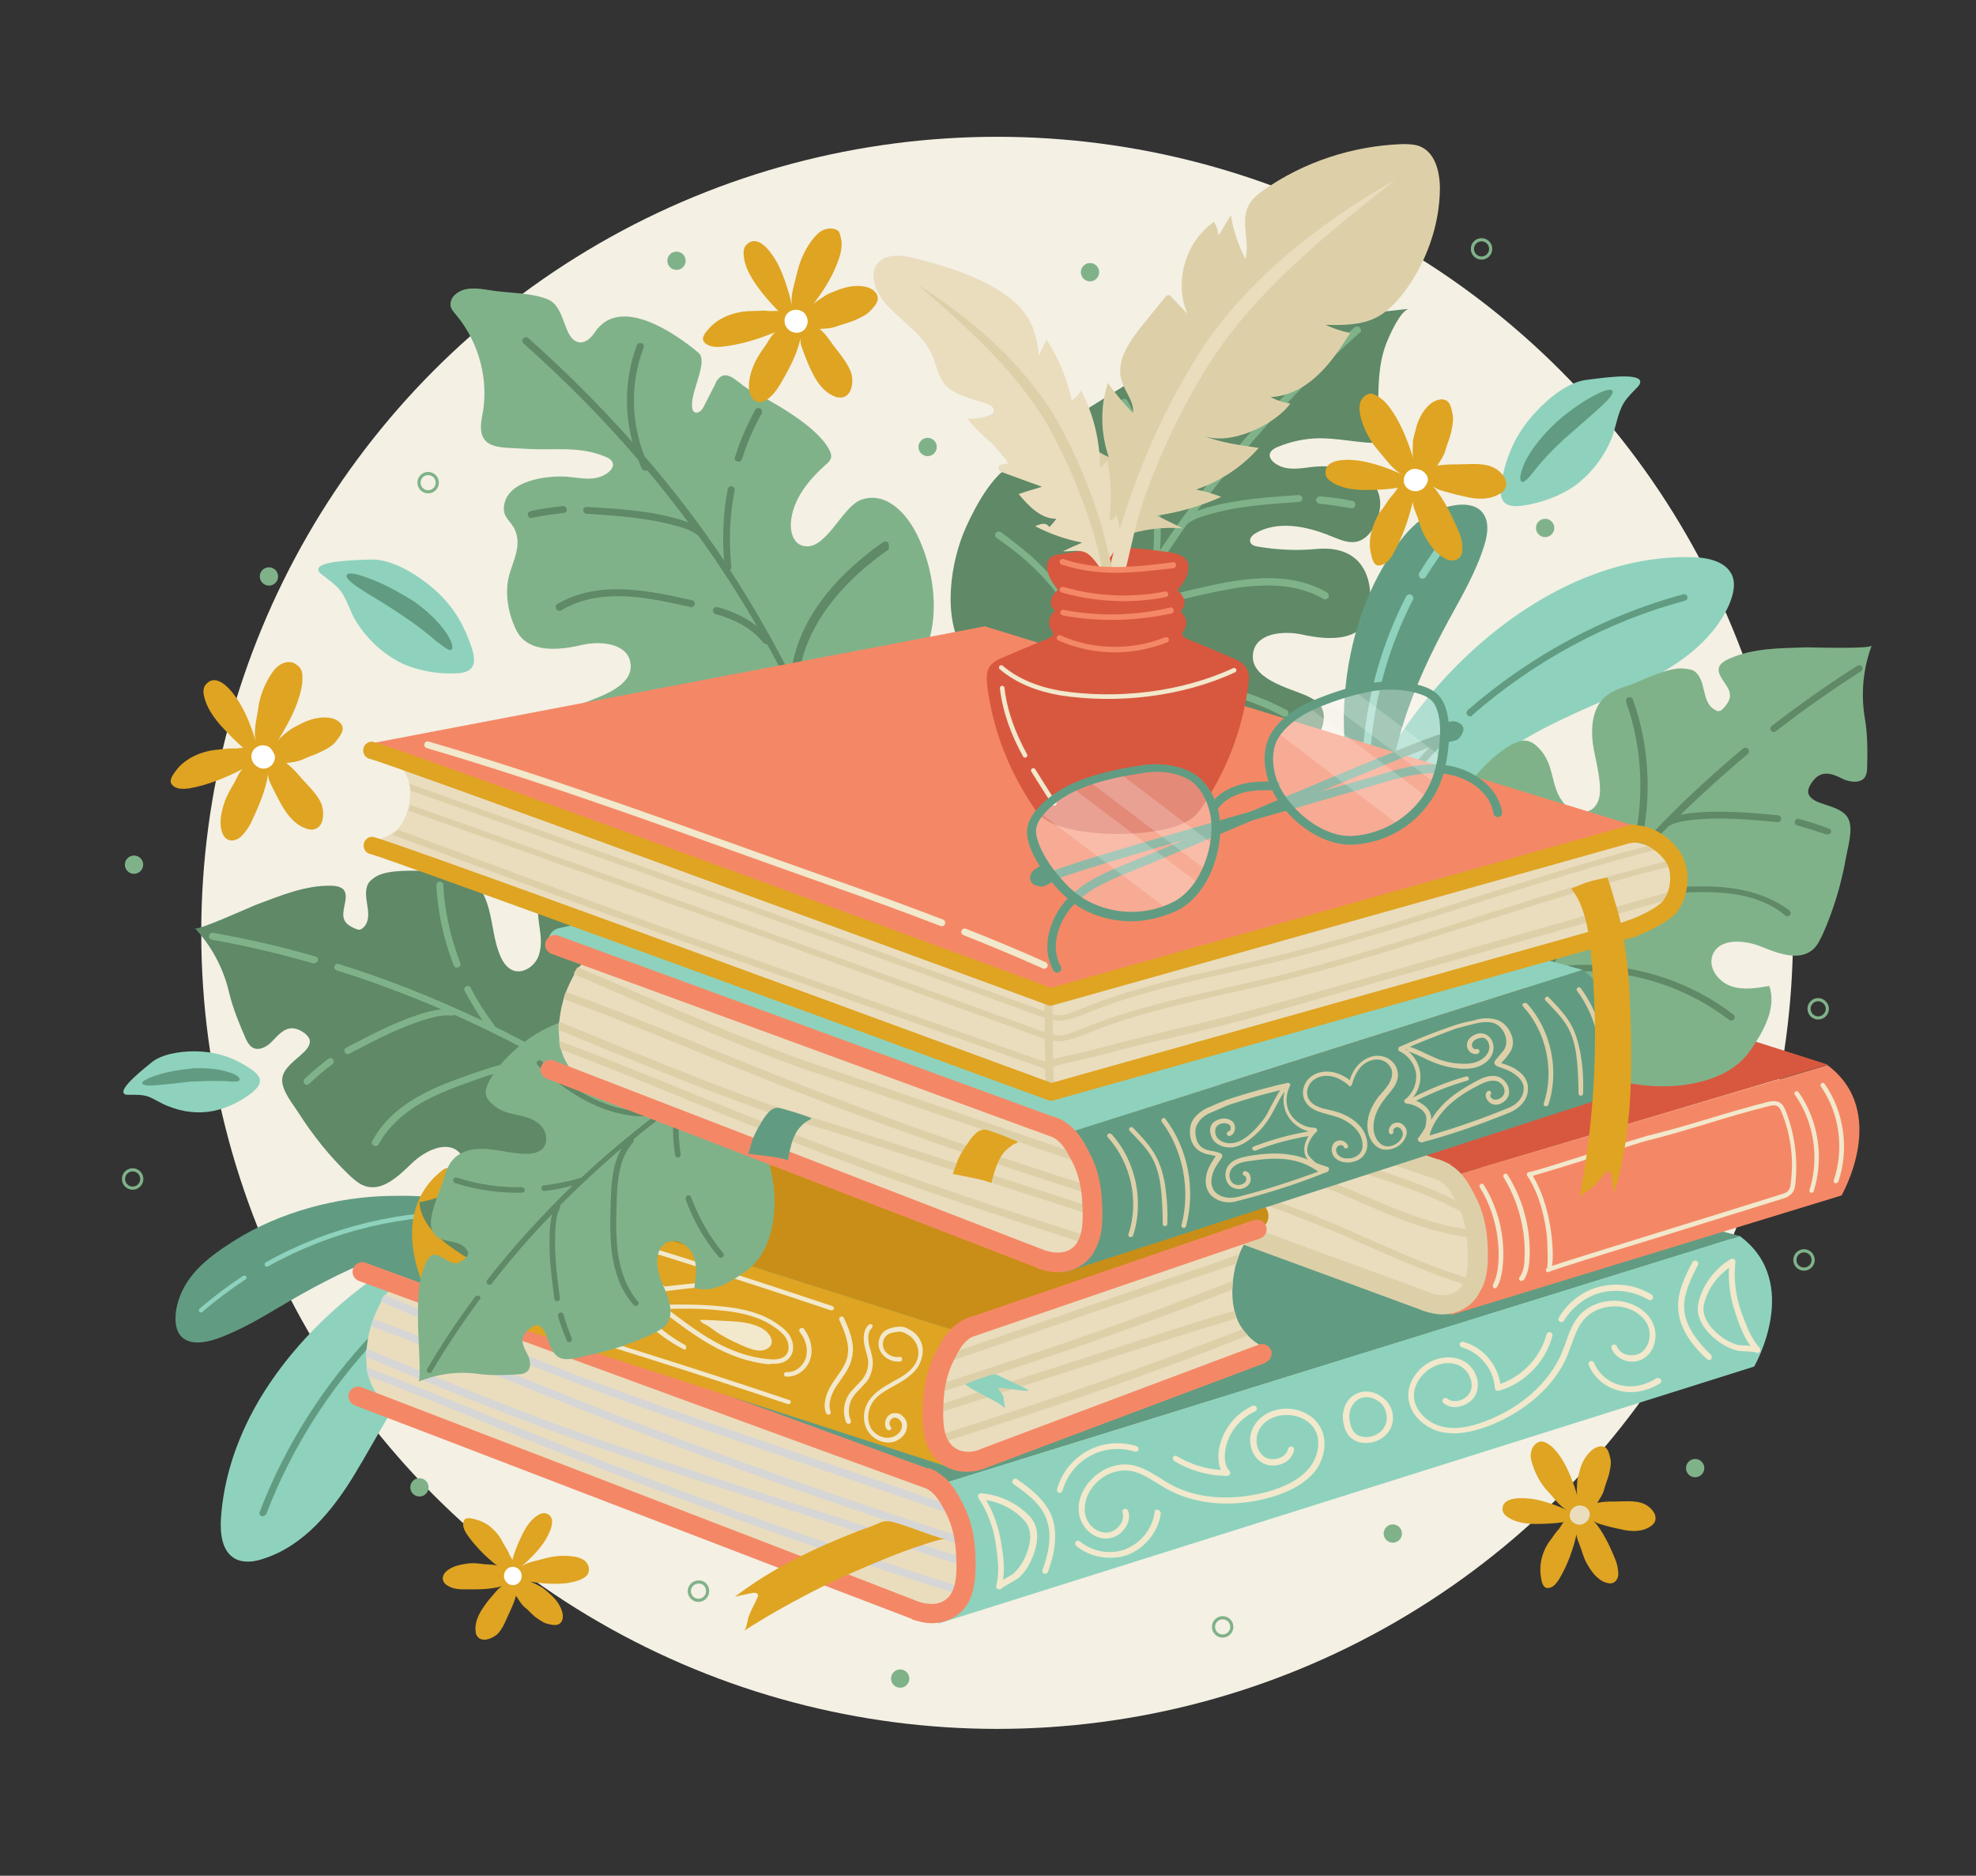 <?xml version="1.0" encoding="utf-8"?>
<!-- Generator: Adobe Illustrator 23.0.5, SVG Export Plug-In . SVG Version: 6.00 Build 0)  -->
<svg version="1.1" id="OBJECTS" xmlns="http://www.w3.org/2000/svg" xmlns:xlink="http://www.w3.org/1999/xlink" x="0px" y="0px"
	 viewBox="0 0 432 410" style="enable-background:new 0 0 432 410;" xml:space="preserve">
<rect x="0" y="0" width="432" height="410" fill="#333333" stroke="none"/>
<style type="text/css">
	.st0{fill:#F4F0E4;}
	.st1{fill:#8ED2BD;}
	.st2{fill:#619C82;}
	.st3{fill:#5F8967;}
	.st4{fill:#80B289;}
	.st5{fill:#EADDBE;}
	.st6{fill:#D6D6D6;}
	.st7{fill:#F48866;}
	.st8{fill:#DFA422;}
	.st9{fill:#F2E8CC;}
	.st10{fill:#D8583F;}
	.st11{fill:#DDD0A9;}
	.st12{fill:#C98E17;}
	.st13{fill:none;stroke:#F2E8CC;stroke-linecap:round;stroke-linejoin:round;stroke-miterlimit:10;}
	.st14{opacity:0.3;fill:#FFFFFF;}
	.st15{opacity:0.2;}
	.st16{fill:#FFFFFF;}
	.st17{fill:none;stroke:#FFCA5F;stroke-width:1.691;stroke-miterlimit:10;}
	.st18{fill:none;stroke:#80B289;stroke-width:0.692;stroke-miterlimit:10;}
	.st19{fill:none;stroke:#F2E8CC;stroke-width:1.5;stroke-linecap:round;stroke-linejoin:round;stroke-miterlimit:10;}
</style>
<circle class="st0" cx="218" cy="203.9" r="174"/>
<g>
	<g>
		<g>
			<path class="st1" d="M56.2,306.8c-4.4,7.7-7.3,16.2-7.9,25.1c-0.2,3.3,0.2,7.2,3.1,8.8c1.9,1,4.2,0.7,6.2,0
				c8.8-2.8,15.1-10.5,19.9-18.4c5.1-8.4,9.6-17.5,15.8-25.2c6.9-8.6,18.3-15.4,27.9-20.4c1.5-0.8,3.2-1.6,4.2-3.1
				c1-1.4,1.3-3.6,0-4.8c-0.6-0.6-1.5-0.9-2.3-1.1c-5.1-1.4-10.4-1.6-15.6-0.7c-5.3,1-10.3,3.1-15,5.7
				C78.4,280.2,64.6,292.2,56.2,306.8z"/>
		</g>
	</g>
	<g>
		<path class="st2" d="M57.6,331.4c-0.1,0-0.3,0-0.4,0c-0.4-0.1-0.6-0.6-0.4-1c11.1-28.9,33.6-52.7,61.8-65.4c0.4-0.2,0.8,0,1,0.4
			c0.2,0.4,0,0.8-0.4,1c-27.9,12.5-50.1,36-61,64.6C58,331.2,57.8,331.3,57.6,331.4z"/>
	</g>
</g>
<g>
	<g>
		<path class="st2" d="M51.2,271.2c-6,3.8-11.4,7.9-12.7,15.2c-0.3,2.1-0.2,4.5,1.3,5.9c1.9,1.7,4.9,1.2,7.4,0.4
			c5.7-2,10.8-5.2,15.9-8.2c13.9-8.1,29.3-15,45.3-14.7c0.7,0,1.5,0,2-0.5c0.7-0.6,0.6-1.7,0.1-2.4s-1.3-1.1-2.1-1.5
			c-7.5-3.5-15-4.2-23.3-4C74,261.6,61.3,264.8,51.2,271.2z"/>
	</g>
	<g>
		<path class="st1" d="M104.3,265.8c-0.1,0-0.2,0.1-0.3,0.1c-15.3-0.7-31.4,3.1-45.2,10.8c-0.1,0-0.1,0-0.2,0.1
			c-0.3,0.1-0.6,0.1-0.7-0.2c-0.1-0.2,0-0.6,0.2-0.7c0.1,0,0.1-0.1,0.2-0.1c14-7.8,30.3-11.6,45.8-10.9c0.3,0,0.5,0.3,0.5,0.5
			C104.5,265.5,104.4,265.7,104.3,265.8z"/>
	</g>
	<g>
		<path class="st1" d="M44.2,286.8c-0.2,0.1-0.5,0.1-0.6-0.1c-0.2-0.2-0.2-0.5,0.1-0.7c2.9-2.5,6.1-4.9,9.4-7.1
			c0.2-0.1,0.6-0.1,0.7,0.1c0.2,0.2,0.1,0.6-0.2,0.7C50.3,281.9,47.2,284.2,44.2,286.8C44.3,286.8,44.2,286.8,44.2,286.8z"/>
	</g>
</g>
<g>
	<path class="st3" d="M254.9,81.3c-2.1-0.9-4.8,0.4-6.8,1.6c-3.7,2.3-7.4,4.6-11.1,6.9c-1,0.6-2,1.3-2.4,2.4c-0.7,2.1,1.5,4,3.1,5.7
		c2.2,2.5,3.1,6.1,2.3,9.3c-0.6,2.6-3,5.1-5.6,4.4c-5-1.4-4.3-12.3-11.2-10.8c-5.5,1.2-9.9,9.8-12,14.4c-3.4,7.5-5.3,19.9-0.4,27.3
		c1.9,2.9,5.3,5.7,7.9,7.9c2,1.7,4.3,3.1,6.7,4.1c3.5,1.4,7.7-0.1,10.9,1.4c2.5,1.2,3.8,4.1,5.1,6.6c9.3,17.1,39.3,15.6,47.2-2.4
		c0.9-2,1.3-4.4-0.1-6.1c-0.7-0.9-1.8-1.4-2.8-1.9c-3.7-1.7-12.9-3.7-11.7-9.6c0.8-4.1,6.5-4.7,10.7-3.8c5.8,1.3,14.1,1.8,14.8-5.9
		c0.8-8.4-3.2-13.6-11.7-12.8c-4.2,0.4-8.5,0.2-12.7-0.5c-0.8-0.1-1.7-0.4-1.8-1.2c-0.1-0.7,0.5-1.3,1.1-1.7
		c4.9-2.9,11.3-1.6,16.6,0.6c1.8,0.7,3.7,1.6,5.6,1.2c2.2-0.5,3.7-2.6,4.5-4.8c3.2-9.3-6.2-12.2-13.5-11.6c-2.5,0.2-5.1,0.9-7.5,0
		c-2.3-0.9-3.9-3-0.8-4.3c2.9-1.2,6.1-1.9,9.3-1.9c3.7,0,7.4,0.8,11.1,1c0.3,0,0.6,0,0.8-0.1c0.3-0.2,0.3-0.6,0.4-0.9
		c0.9-7-0.4-14.2,2.2-20.8c0.6-1.5,3.1-7.3,5-7.5c-12.3,1.3-24.6,2.6-36.9,4c-3.4,0.4-7.6,1.3-8.6,4.6c-0.6,1.9,0.2,3.9,0.1,5.9
		c0,2-1.5,4.3-3.4,3.9c-1.7-0.4-2.2-2.7-3.6-3.9C255.5,81.6,255.2,81.4,254.9,81.3z"/>
	<g>
		<path class="st4" d="M297.3,71.6c-0.3-0.3-0.8-0.3-1.1-0.1c-16.6,14.9-30.9,31.2-42.6,48.8c0.4-5.4,0.1-10.8-1-16.1
			c-0.1-0.4-0.5-0.7-0.9-0.6c-0.4,0.1-0.7,0.5-0.6,0.9c1.2,5.7,1.5,11.5,0.9,17.3c0,0.3,0.1,0.5,0.3,0.6
			c-4.9,7.5-9.3,15.2-13.2,23.1c-0.7-8.2-5.5-16.6-13.5-23.8c-2.2-1.9-4.5-3.7-6.8-5.4c-0.4-0.2-0.8-0.2-1.1,0.2
			c-0.2,0.4-0.2,0.8,0.2,1.1c2.3,1.6,4.6,3.3,6.7,5.2c8,7.2,12.7,15.6,13.1,23.6c0,0.4,0.3,0.7,0.6,0.7c-0.8,1.6-1.5,3.1-2.2,4.7
			c-0.2,0.4,0,0.9,0.4,1c0,0,0.1,0,0.2,0c-0.1,0.1-0.2,0.1-0.3,0.2c-0.3,0.3-0.3,0.8-0.1,1.1c0.3,0.3,0.8,0.3,1.1,0.1
			c2.3-2.1,5.6-2.9,8.3-3.3c11.9-2,24.2,0,34.8,5.7c0.1,0.1,0.2,0.1,0.4,0.1c0.3,0,0.6-0.2,0.7-0.4c0.2-0.4,0.1-0.9-0.3-1.1
			c-10.9-5.8-23.6-7.9-35.8-5.8c-2.4,0.4-5.3,1.1-7.7,2.7c2.2-4.7,4.5-9.3,7-13.8c0.1,0,0.1,0.1,0.1,0.1c0.2,0,0.5-0.1,0.6-0.3
			c3.6-4.7,9.8-6.4,16.4-7.9c4.6-1,9.3-2.1,14-2.2c5.3-0.2,9.8,0.8,13.4,2.9c0.4,0.2,0.9,0.1,1.1-0.3c0.2-0.4,0.1-0.9-0.3-1.1
			c-3.9-2.3-8.7-3.3-14.3-3.1c-4.9,0.2-9.7,1.2-14.3,2.3c-5.5,1.2-10.8,2.7-14.7,5.8c3.9-6.8,8.1-13.4,12.7-19.9
			c1.2-1,2.8-1.6,4.3-2c6.5-2,13.5-2.4,20.2-2.9c0.4,0,0.8-0.4,0.7-0.8c0-0.4-0.4-0.7-0.8-0.7c-6.8,0.5-13.8,0.9-20.5,2.9
			c-0.6,0.2-1.1,0.4-1.7,0.6c10.3-14,22.2-27.1,35.8-39.2C297.6,72.4,297.6,72,297.3,71.6z"/>
		<path class="st4" d="M295.7,109.5c-2.3-0.5-4.7-0.8-7.1-1c-0.4,0-0.8,0.3-0.9,0.7c0,0.4,0.3,0.8,0.7,0.9c2.3,0.2,4.7,0.6,6.9,1
			c0.1,0,0.1,0,0.2,0c0.4,0,0.7-0.3,0.8-0.6C296.4,110,296.1,109.6,295.7,109.5z"/>
		<path class="st4" d="M249.3,97.7c0.1,0.3,0.4,0.5,0.7,0.5c0.1,0,0.2,0,0.2,0c0.4-0.1,0.6-0.6,0.5-1c-1.1-3.3-2.5-6.6-4.2-9.6
			c-0.2-0.4-0.7-0.5-1.1-0.3c-0.4,0.2-0.5,0.7-0.3,1.1C246.8,91.4,248.2,94.5,249.3,97.7z"/>
	</g>
</g>
<g>
	<path class="st4" d="M156.6,83.4c2-3.2,4.4,0,6.9,1.6c5.3,2.8,14.9,7.9,17.8,13.3c0.3,0.6,0.6,1.4,0.3,2c-0.2,0.5-0.6,0.9-1,1.2
		c-3.8,3.4-7.4,7.7-7.7,12.9c-0.1,1.9,0.5,4.1,2.3,4.8c5.2,1.9,8.8-8.6,13.2-10c5-1.7,9.1,2.4,11.4,6.4c4.5,7.9,6.4,20.8,1.3,28.7
		c-1.9,2.9-5.3,5.7-7.9,8c-2,1.7-4.3,3.1-6.7,4.1c-3.5,1.4-7.7-0.1-10.9,1.5c-2.5,1.3-3.7,4.1-5.1,6.6c-9.3,17.2-39.2,15.8-47.2-2.2
		c-0.9-2-1.3-4.4,0-6.1c0.7-0.9,1.7-1.4,2.8-1.9c3.6-1.7,12.8-3.8,11.7-9.6c-0.8-4.1-6.6-4.7-10.7-3.7c-4.7,1.1-11.6,1.9-14.2-3.2
		c-1.9-3.8-2.7-8.7-1.4-12.7c0.9-2.9,2.4-5.9,1.2-9c-0.9-2.3-2.9-2.9-2.5-5.6c0.8-5.6,9.5-6.6,13.8-6.3c2.5,0.2,5.1,0.9,7.5-0.1
		c2.3-0.9,3.9-3.1,0.8-4.3c-5.8-2.4-11.3-1.3-17.2-1.7c-5.8-0.4-11.2,0.5-9.7-7.1c1.6-7.7-0.6-16.1-5.7-22.2c-0.5-0.6-1.1-1.2-1.2-2
		c-0.1-0.9,0.3-1.8,1-2.4c1.9-1.8,4.9-1.4,7.4-1c3.9,0.7,9.4,0.5,13,2.1c3.8,1.7,3.2,8.6,6.6,9.3c1.4,0.3,2.7-0.9,3.5-2.1
		c5.4-8.3,17.6,0.1,22.7,4.4c2.2,1.9-1.6,8.2-1.4,11.6c0,0.5,0.1,1.2,0.6,1.4c0.8,0.4,1.6-0.5,2-1.3c0.9-1.7,1.7-3.4,2.6-5.1
		C156.4,83.7,156.5,83.5,156.6,83.4z"/>
	<g>
		<path class="st3" d="M123.9,111.3c0-0.4-0.4-0.7-0.8-0.7c0,0,0,0,0,0c-2.4,0.3-4.8,0.6-7.1,1.1c-0.4,0.1-0.7,0.5-0.6,0.9
			c0.1,0.4,0.4,0.7,0.8,0.6c0,0,0.1,0,0.1,0c2.3-0.5,4.6-0.8,6.9-1.1C123.7,112.1,124,111.8,123.9,111.3z"/>
		<path class="st3" d="M161.2,100.9c0.1,0,0.2,0,0.3,0c0.3,0,0.6-0.2,0.7-0.5c1.1-3.5,2.5-6.8,4.3-10c0.2-0.4,0.1-0.9-0.3-1.1
			c-0.4-0.2-0.9-0.1-1.1,0.3c-1.8,3.3-3.3,6.7-4.4,10.3C160.5,100.4,160.8,100.8,161.2,100.9z"/>
		<path class="st3" d="M151,132.7c0.1,0,0.2,0,0.2,0c0.3,0,0.6-0.3,0.7-0.6c0.1-0.4-0.2-0.8-0.6-0.9c-9.5-2.1-20.3-4.5-29.4,0.8
			c-0.4,0.2-0.5,0.7-0.3,1.1c0.2,0.4,0.7,0.5,1.1,0.3C131.3,128.3,141.7,130.6,151,132.7z"/>
		<path class="st3" d="M194.2,118.7c-0.2-0.4-0.7-0.4-1.1-0.2c-2.4,1.6-4.7,3.5-6.8,5.4c-8,7.2-12.7,15.7-13.4,23.8
			c-4-7.9-8.4-15.6-13.3-23.1c0.2-0.2,0.3-0.4,0.3-0.6c-0.6-5.6-0.4-11.2,0.7-16.8c0.1-0.4-0.2-0.8-0.6-0.9
			c-0.4-0.1-0.8,0.2-0.9,0.6c-1,5.2-1.2,10.4-0.8,15.6c-5.3-7.9-11.1-15.5-17.4-22.8c-3-7.6-3.1-16.1-0.2-23.7
			c0.2-0.4-0.1-0.9-0.5-1c-0.4-0.1-0.9,0.1-1,0.5c-2.5,6.8-2.8,14.3-0.9,21.2c-7-7.9-14.6-15.5-22.8-22.8c-0.3-0.3-0.8-0.3-1.1,0.1
			c-0.3,0.3-0.3,0.8,0.1,1.1c9.1,8.1,17.5,16.6,25.1,25.5c0.2,0.6,0.4,1.2,0.7,1.8c0.1,0.3,0.5,0.5,0.8,0.5c0.1,0,0.2,0,0.3-0.1
			c0,0,0,0,0.1,0c3.1,3.7,6.1,7.5,9,11.4c-0.6-0.2-1.1-0.4-1.7-0.6c-6.7-2-13.7-2.4-20.5-2.8c-0.4,0-0.8,0.3-0.8,0.7
			c0,0.4,0.3,0.8,0.7,0.8c6.7,0.4,13.6,0.9,20.2,2.8c1.5,0.4,3.1,1,4.3,2c4.6,6.4,8.9,13,12.8,19.8c-2.2-1.8-5.1-3.2-8.6-4.2
			c-0.4-0.1-0.9,0.1-1,0.5c-0.1,0.4,0.1,0.9,0.5,1c4.9,1.4,8.3,3.5,10.5,6.3c0.2,0.2,0.4,0.3,0.7,0.3c0,0,0.1,0,0.1,0
			c2.5,4.5,4.9,9.1,7,13.8c-2.4-1.6-5.3-2.3-7.7-2.6c-12.2-2-24.9,0.1-35.8,6c-0.4,0.2-0.5,0.7-0.3,1.1c0.2,0.4,0.7,0.5,1.1,0.3
			c10.6-5.7,22.9-7.8,34.8-5.8c2.6,0.4,6,1.2,8.3,3.3c0.2,0.1,0.4,0.2,0.6,0.2c0.2,0,0.4-0.1,0.5-0.3c0.3-0.3,0.3-0.8-0.1-1.1
			c-0.1-0.1-0.2-0.1-0.3-0.2c0,0,0.1,0,0.1,0c0.4-0.2,0.6-0.6,0.4-1c-0.7-1.6-1.5-3.2-2.3-4.7c0.3-0.1,0.6-0.4,0.6-0.7
			c0.4-8,5-16.4,13-23.7c2.1-1.9,4.3-3.7,6.7-5.3C194.3,119.5,194.4,119,194.2,118.7z"/>
	</g>
</g>
<g>
	<path class="st2" d="M79.7,280l124.2,45l176.6-54.8l-136.8-35.8c-2.4-0.6-4.9-0.6-7.2,0l-156.5,40C77.1,275.1,76.9,279,79.7,280z"
		/>
	<path class="st1" d="M203.9,325c0,0,15.6,11.9,1.2,29.9l178.4-56.2c0,0,10.6-18.3-3.1-28.5L203.9,325z"/>
	<path class="st5" d="M211.2,340.3c-0.1-1.9-0.4-3.9-0.8-5.8c-1.9-6-6.5-9.5-6.5-9.5L85.3,282c-0.5,0.4-1,0.9-1.3,1.5
		c-2.1,3.3-3.4,7-3.8,10.9c-0.3,2.9-0.1,6,1.2,8.6c2.6,5.6,10,7.1,15.2,9c7.1,2.7,14.3,5.2,21.4,7.8c27.5,10.2,55,19.7,82.3,30.3
		c0.4,0.2,0.8,0.3,1.3,0.5c1.8,0.7,3.5,1.4,5.4,1.7C209.9,347.9,211.1,343.8,211.2,340.3z"/>
	<g>
		<path class="st6" d="M121.8,300.7c13.5,5.3,27.5,10.1,41,14.8l46.2,15.8c-0.4-0.8-0.9-1.6-1.4-2.3l-44.3-15.2
			c-13.5-4.6-27.5-9.4-41-14.7c-9.2-3.6-18.5-7.6-27.5-11.5l-10.7-4.6c-0.1,0.1-0.2,0.2-0.3,0.4c-0.2,0.4-0.4,0.7-0.6,1.1l10.9,4.7
			C103.2,293.1,112.5,297.1,121.8,300.7z"/>
		<path class="st6" d="M209.8,346.8c-33.8-10.7-67.4-22.9-100.1-36.2l-6.1-2.5c-7.7-3.1-15.5-6.3-23.5-9.2c0.1,0.7,0.2,1.3,0.4,1.9
			c7.6,2.8,15.1,5.9,22.5,8.9l6.1,2.5c32.7,13.3,66.3,25.4,100.1,36.2C209.4,347.9,209.6,347.4,209.8,346.8z"/>
		<path class="st6" d="M118.1,310c-9.3-3.5-18.7-7.3-27.7-11l-10.3-4.2c-0.1,0.6-0.1,1.2-0.1,1.8l9.7,4c9.1,3.7,18.4,7.5,27.8,11
			c13.6,5.1,27.7,9.6,41.3,14l52.2,16.8c0.1-0.6,0.1-1.2,0.2-1.7L159.3,324C145.7,319.6,131.6,315.1,118.1,310z"/>
		<path class="st6" d="M113.9,301l-6.1-2.5c-8.5-3.5-17.3-7-26.2-10.2c-0.2,0.5-0.4,1.1-0.5,1.6c8.8,3.2,17.6,6.7,26.1,10.2l6.1,2.5
			c31.9,13,64.7,24.8,97.7,35.4c-0.1-0.6-0.2-1.2-0.3-1.9C178,325.6,145.5,313.9,113.9,301z"/>
	</g>
	<path class="st7" d="M213.2,339c-0.2-3.8-1.1-7.2-2.6-10.1l-0.2-0.4c-1.2-2.3-2.5-4.8-5.2-6.5c-0.2-0.2-0.5-0.4-0.7-0.5
		c-0.1,0-0.2-0.1-0.3-0.1c-0.4-0.2-0.8-0.4-1.3-0.5c-0.1,0-0.2,0-0.3,0C178.2,312,80.4,276.2,79.9,276c-1.1-0.4-2.3,0.2-2.7,1.3
		c-0.4,1.1,0.2,2.3,1.3,2.7c1.3,0.5,115.7,42.4,124.1,45.4c2,1.1,2.9,2.9,4.1,5.1l0.2,0.4c1.2,2.4,1.9,5.2,2.1,8.5
		c0.1,2.2,0.4,6.2-0.9,8.6c-0.9,1.9-3.2,3.3-6.9,2.2c0,0,0,0-0.1,0C172.6,339.1,79.5,303.4,79,303.2c-1.1-0.4-2.3,0.2-2.7,1.3
		c-0.4,1.1,0.2,2.3,1.3,2.7c1.5,0.5,113.1,43.4,121.6,46.6c0.1,0,0.2,0.1,0.3,0.2c1.5,0.5,2.9,0.8,4.2,0.8c3.9,0,6.9-2.2,8.2-4.9
		C213.4,346.8,213.4,342.8,213.2,339z"/>
	<path class="st8" d="M205.1,336c-3.3-1-6.5-2.4-9.8-3.3c-1.1-0.3-2.1-0.3-3.1,0.2c-1.5,0.7-3.1,1.2-4.7,1.8
		c-9.5,3.7-18.7,8.1-26.8,14.3c1.2-0.3,2.4-0.5,3.7-0.8c0.5-0.1,1.2-0.1,1.3,0.4c0.1,0.2,0,0.4-0.1,0.6c-0.6,1.4-1.4,2.7-1.9,4.1
		c-0.3,0.8-0.4,2.7-1.1,3.2c5.6-3.6,11.4-6.8,17.4-9.8c4.7-2.3,9.5-4.4,14.3-6.3c2.4-1,4.9-1.9,7.4-2.7c1.7-0.6,3.3-1.1,5-1.4
		C206,336.3,205.5,336.2,205.1,336z"/>
	<g>
		<path class="st9" d="M214.5,326.4c-0.2,0-0.5,0.1-0.6,0.3c-0.1,0.2-0.1,0.5,0,0.7c2,3,3.3,6.5,3.8,10.1c0.4,2.8,0.9,6.1,0.1,9.1
			c0,0,0,0,0,0c-0.1,0.3,0.1,0.7,0.5,0.8c0.1,0,0.1,0,0.2,0c0.2,0,0.4-0.1,0.6-0.3c0.2-0.2,1.1-0.7,1.8-1.1c0.9-0.5,1.5-0.9,1.8-1.1
			c1.2-1.1,2.2-2.5,2.8-4c1-2.2,2.4-6.5-0.4-9.5C222.3,328.5,218.4,326.7,214.5,326.4z M224.1,340.4c-0.6,1.3-1.5,2.6-2.6,3.6
			c-0.2,0.2-1,0.6-1.5,0.9c-0.3,0.2-0.5,0.3-0.7,0.4c0.4-2.7,0-5.5-0.4-7.9c-0.5-3.4-1.6-6.6-3.3-9.5c3.2,0.5,6.1,2,8.3,4.4
			C226.2,334.8,225,338.4,224.1,340.4z"/>
		<path class="st9" d="M222.3,323.3c-0.3-0.2-0.7-0.1-0.9,0.2c-0.2,0.3-0.1,0.7,0.2,0.9c2.5,1.8,5.7,4,7,7.2c1.3,3,1.1,6.7-0.7,11.6
			c-0.1,0.3,0.1,0.7,0.4,0.8c0.1,0,0.1,0,0.2,0c0.3,0,0.5-0.2,0.6-0.4c1.2-3.3,2.5-8.2,0.7-12.5
			C228.2,327.5,224.9,325.1,222.3,323.3z"/>
		<path class="st9" d="M281.5,307.9c-0.1,0-0.1,0-0.2,0c-3,0-5.7,1.4-7.1,3.7c-1.6,2.6-1,6.2,1.4,7.9c1.2,0.9,3,1.1,4.6,0.5
			c1.4-0.5,2.4-1.6,2.7-3c0.1-0.3-0.1-0.7-0.5-0.8c-0.3-0.1-0.7,0.1-0.8,0.5c-0.2,0.9-0.9,1.6-1.9,2c-1.2,0.4-2.4,0.3-3.3-0.3
			c-1.8-1.2-2.2-4.1-1-6.1c1.1-1.9,3.5-3.1,6.1-3c2.2,0,4.3,1,5.5,2.5c2.1,2.7,1.2,6.6-0.7,9c-1.8,2.2-4.6,3.9-8.6,5.1
			c-8,2.3-16,1.8-21.9-1.5c-0.7-0.4-1.4-0.8-2.1-1.3c-2-1.2-4-2.5-6.4-2.9c-3-0.5-6.3,0.7-8.6,3.1c-2.2,2.2-3.2,5-2.8,7.6
			c0.5,3,3.1,5.4,5.9,5.4c1.5,0,3.1-0.8,4.1-2.2c0.9-1.2,1.2-2.7,0.7-3.9c-0.1-0.3-0.5-0.5-0.8-0.4c-0.3,0.1-0.5,0.5-0.4,0.8
			c0.3,0.9,0.1,1.9-0.6,2.8c-0.7,1-1.9,1.6-3,1.6c-2.2,0-4.3-1.9-4.6-4.3c-0.3-2.2,0.6-4.7,2.4-6.5c2-2.1,4.9-3.1,7.5-2.7
			c2.1,0.3,3.9,1.5,5.9,2.7c0.7,0.4,1.4,0.9,2.2,1.3c6.3,3.5,14.6,4.1,22.9,1.7c4.3-1.3,7.3-3.1,9.3-5.5c2.2-2.7,3.2-7.4,0.7-10.6
			C286.6,309.1,284.1,308,281.5,307.9z"/>
		<path class="st9" d="M384.7,294.6L384.7,294.6C384.7,294.6,384.7,294.6,384.7,294.6c-2.1-2.3-3.1-5.4-4.1-8.1
			c-1.2-3.5-1.6-7.2-1.2-10.7c0-0.2-0.1-0.5-0.3-0.6c-0.2-0.1-0.5-0.1-0.7,0c-3.4,2-6,5.4-7,9.2c-1.1,3.9,2,7.1,4,8.6
			c1.3,1,2.8,1.8,4.3,2.2c0.3,0.1,1,0.1,2.1,0.2c0.7,0,1.8,0.1,2.1,0.2c0.1,0.1,0.2,0.1,0.4,0.1c0.2,0,0.3-0.1,0.4-0.2
			C384.9,295.3,384.9,294.9,384.7,294.6z M381.8,294.1c-0.7,0-1.6-0.1-1.8-0.1c-1.4-0.4-2.8-1.1-3.9-2c-1.7-1.3-4.4-4-3.5-7.2
			c0.8-3.1,2.8-5.8,5.4-7.7c-0.2,3.3,0.3,6.7,1.4,9.9c0.8,2.4,1.7,5,3.3,7.2C382.4,294.2,382.1,294.1,381.8,294.1z"/>
		<path class="st9" d="M368.2,286.1c-0.2-3.4,1.6-6.8,3-9.6c0.2-0.3,0-0.7-0.3-0.9c-0.3-0.2-0.7,0-0.9,0.3
			c-1.5,2.9-3.4,6.5-3.1,10.3c0.3,4.7,3.7,8.5,6.3,10.9c0.1,0.1,0.3,0.2,0.4,0.2c0.2,0,0.3-0.1,0.5-0.2c0.2-0.3,0.2-0.7,0-0.9
			C370.3,292.5,368.4,289.3,368.2,286.1z"/>
		<path class="st9" d="M354.1,285.6c2.6,0.3,4.8,1.7,5.9,3.6c1.2,2.1,0.7,4.9-1,6.3c-0.9,0.7-2.2,0.9-3.4,0.6c-1-0.3-1.8-1-2.1-1.8
			c-0.1-0.3-0.5-0.5-0.8-0.4c-0.3,0.1-0.5,0.5-0.4,0.8c0.5,1.3,1.6,2.2,3,2.7c1.6,0.5,3.3,0.2,4.5-0.8c2.2-1.7,2.8-5.2,1.3-7.9
			c-1.3-2.3-3.9-3.9-6.9-4.3c-3.3-0.4-6.6,0.7-8.7,2.9c-1.6,1.7-2.5,4-3.2,6.2c-0.3,0.8-0.6,1.5-0.9,2.3
			c-2.7,6.3-8.6,11.7-16.3,14.7c-3.9,1.6-7.2,2-9.9,1.3c-2.9-0.7-6-3.3-6.1-6.7c0-1.9,1-3.9,2.8-5.4c2-1.6,4.6-2.2,6.7-1.4
			c2.2,0.8,3.6,3.4,3,5.5c-0.3,1.1-1.3,1.9-2.4,2.3c-1,0.3-2.1,0.2-2.8-0.4c-0.3-0.2-0.7-0.2-0.9,0.1c-0.2,0.3-0.2,0.7,0.1,0.9
			c1.1,0.9,2.5,1.1,4,0.6c1.6-0.5,2.9-1.7,3.3-3.2c0.8-2.7-0.9-6-3.8-7c-2.5-0.9-5.6-0.3-8,1.6c-2,1.7-3.3,4-3.2,6.4
			c0,4,3.7,7.1,7.1,7.9c0.9,0.2,1.9,0.3,2.9,0.3c2.3,0,4.9-0.6,7.8-1.7c8-3.2,14.3-8.8,17-15.4c0.3-0.8,0.6-1.6,0.9-2.4
			c0.8-2.2,1.5-4.2,3-5.7C348.4,286.2,351.3,285.3,354.1,285.6z"/>
		<path class="st9" d="M256.8,319.4c3.5,2.1,7.5,3.2,11.5,3.2c0,0,0,0,0,0c0.3,0,0.5-0.2,0.6-0.4c0.1-0.2,0.1-0.5-0.1-0.7
			c-1-1-1.1-2.7-1-3.8c0.3-3.9,3-7.6,6.6-9.2c0.3-0.1,0.5-0.5,0.3-0.9c-0.1-0.3-0.5-0.5-0.9-0.3c-4,1.8-7,5.9-7.4,10.3
			c-0.1,1.1,0,2.5,0.5,3.7c-3.4-0.2-6.7-1.3-9.6-3c-0.3-0.2-0.7-0.1-0.9,0.2C256.4,318.9,256.5,319.3,256.8,319.4z"/>
		<path class="st9" d="M319.6,294.5c3.9,1.1,7,4.8,7.2,8.9c0,0.2,0.1,0.4,0.3,0.5c0.1,0.1,0.2,0.1,0.4,0.1c0.1,0,0.1,0,0.2,0
			c5.6-1.6,10.2-6.3,11.7-12c0.1-0.3-0.1-0.7-0.5-0.8c-0.3-0.1-0.7,0.1-0.8,0.5c-1.3,4.9-5.2,9.1-10.1,10.8
			c-0.6-4.3-3.9-8.1-8.1-9.2c-0.3-0.1-0.7,0.1-0.8,0.5C319.1,294.1,319.3,294.4,319.6,294.5z"/>
		<path class="st9" d="M296.4,304.7c-2.1,1.1-3.2,3.6-2.7,6.3c0.3,1.6,0.9,2.7,1.8,3.4c0.5,0.4,1.1,0.7,1.9,0.9
			c0.4,0.1,0.9,0.1,1.3,0.1c2.4,0,4.6-1.4,5.5-3.6c0.7-1.9,0.3-4.2-1.2-5.7C301.1,304.2,298.6,303.6,296.4,304.7z M302.9,311.4
			c-0.7,1.9-3.1,3.1-5.2,2.6c-0.5-0.1-1-0.3-1.3-0.6c-0.6-0.5-1.1-1.4-1.3-2.7c-0.4-2.1,0.4-4,2-4.9c0.5-0.3,1.1-0.4,1.7-0.4
			c1.2,0,2.4,0.6,3.4,1.6C303.1,308.2,303.5,310,302.9,311.4z"/>
		<path class="st9" d="M238.4,318.2c2.9-1.6,6.5-1.9,9.7-0.9c0.3,0.1,0.7-0.1,0.8-0.4c0.1-0.3-0.1-0.7-0.4-0.8
			c-3.5-1.1-7.4-0.8-10.7,1c-3.3,1.8-5.7,4.8-6.7,8.4c-0.1,0.3,0.1,0.7,0.4,0.8c0.1,0,0.1,0,0.2,0c0.3,0,0.5-0.2,0.6-0.5
			C233.2,322.6,235.4,319.8,238.4,318.2z"/>
		<path class="st9" d="M341,288.9c0.1,0.1,0.2,0.1,0.3,0.1c0.2,0,0.4-0.1,0.6-0.3c1.8-3,4.9-5.4,8.3-6.2c3.4-0.8,7.2-0.2,10.2,1.6
			c0.3,0.2,0.7,0.1,0.9-0.2c0.2-0.3,0.1-0.7-0.2-0.9c-3.3-2.1-7.4-2.7-11.2-1.8c-3.8,0.9-7.1,3.4-9.1,6.8
			C340.6,288.3,340.7,288.7,341,288.9z"/>
		<path class="st9" d="M362.1,301.3c-2.4,1.5-5.2,2.1-7.7,1.5c-2.7-0.6-4.9-2.5-5.9-4.9c-0.1-0.3-0.5-0.5-0.8-0.4
			c-0.3,0.1-0.5,0.5-0.4,0.8c1.1,2.8,3.7,5,6.8,5.7c0.8,0.2,1.6,0.3,2.4,0.3c2.2,0,4.4-0.7,6.4-1.9c0.3-0.2,0.4-0.6,0.2-0.9
			C362.8,301.2,362.4,301.1,362.1,301.3z"/>
		<path class="st9" d="M253.1,330c-0.4-0.1-0.7,0.2-0.7,0.6c-0.4,3.5-3,6.7-6.3,8c-3.3,1.3-7.3,0.6-10-1.7c-0.3-0.2-0.7-0.2-0.9,0.1
			c-0.2,0.3-0.2,0.7,0.1,0.9c2,1.7,4.7,2.6,7.4,2.6c1.4,0,2.7-0.2,4-0.7c3.7-1.5,6.6-5.1,7.1-9.1C253.7,330.4,253.5,330.1,253.1,330
			z"/>
	</g>
</g>
<g>
	<path class="st1" d="M344.6,127.1c8.2-3.6,16.9-5.6,25.7-5.3c3.3,0.1,7.1,1,8.4,4c0.8,2,0.2,4.2-0.6,6.2c-3.7,8.5-12,14-20.4,17.9
		c-8.9,4.2-18.4,7.7-26.7,13.1c-9.2,5.9-17.2,16.6-23.2,25.6c-1,1.5-2,3-3.5,3.9c-1.5,0.9-3.7,0.9-4.8-0.5c-0.5-0.7-0.7-1.5-0.9-2.4
		c-0.8-5.2-0.5-10.5,1-15.6c1.5-5.2,4.2-9.9,7.2-14.4C315.8,146.4,329.2,133.9,344.6,127.1z"/>
	<g>
		<g>
			<path class="st2" d="M297.2,185.9c-0.1,0-0.3,0-0.4-0.1c-0.4-0.2-0.5-0.7-0.3-1c5.1-8.9,11.5-17.1,19-24.5c0.3-0.3,0.8-0.3,1.1,0
				c0.3,0.3,0.3,0.8,0,1.1c-7.4,7.3-13.7,15.4-18.7,24.2C297.7,185.8,297.5,185.9,297.2,185.9z"/>
		</g>
	</g>
	<g>
		<g>
			<path class="st2" d="M321.4,156.6c-0.2,0-0.4-0.1-0.6-0.3c-0.3-0.3-0.2-0.8,0.1-1.1c13.7-11.9,30-20.7,47.1-25.3
				c0.4-0.1,0.8,0.1,0.9,0.5c0.1,0.4-0.1,0.8-0.5,0.9c-16.9,4.5-33,13.2-46.5,25C321.8,156.6,321.6,156.6,321.4,156.6z"/>
		</g>
	</g>
</g>
<g>
	<path class="st2" d="M302.5,123.7c3.7-6.2,7.7-11.8,15.2-13.2c2.1-0.4,4.6-0.3,6.1,1.2c1.9,1.9,1.5,5,0.7,7.5
		c-1.8,5.8-4.9,11.1-7.8,16.4c-7.8,14.3-14.2,30.2-13.1,46.4c0,0.7,0.1,1.5-0.4,2.1c-0.6,0.7-1.7,0.7-2.5,0.2
		c-0.8-0.5-1.2-1.3-1.7-2.1c-4-7.6-5-15.2-5.2-23.6C293.6,147.1,296.3,134.2,302.5,123.7z"/>
	<g>
		<g>
			<g>
				<path class="st1" d="M298.8,178.5c-0.4,0-0.7-0.4-0.7-0.8c-1.5-15.9,1.8-32.7,9.3-47.3c0.2-0.4,0.7-0.6,1.1-0.4
					c0.4,0.2,0.6,0.7,0.4,1.1c-7.4,14.3-10.6,30.7-9.1,46.3c0,0.5-0.3,0.9-0.8,0.9C298.9,178.5,298.8,178.5,298.8,178.5z"/>
			</g>
			<g>
				<path class="st1" d="M310.9,126.5c-0.1,0-0.2-0.1-0.3-0.1c-0.4-0.2-0.5-0.8-0.3-1.2c2.1-3.4,4.4-6.7,6.9-9.7
					c0.3-0.4,0.8-0.4,1.2-0.1c0.4,0.3,0.4,0.8,0.1,1.2c-2.5,3-4.7,6.2-6.8,9.5C311.5,126.4,311.2,126.5,310.9,126.5z"/>
			</g>
		</g>
	</g>
</g>
<g>
	<path class="st10" d="M224.3,226.7l91.6,30.9l83.7-24.9l-94.2-30c-2.4-0.6-4.9-0.6-7.2,0L224.5,221
		C221.7,221.7,221.5,225.7,224.3,226.7z"/>
	<path class="st7" d="M315.8,257.6c0,0,15.6,11.9,1.2,29.9l85.6-26.2c0,0,10.6-18.3-3.1-28.5L315.8,257.6z"/>
	<path class="st5" d="M323.2,272.9c-0.1-1.9-0.4-3.9-0.8-5.8c-1.9-6-6.5-9.5-6.5-9.5l-86-28.9c-0.5,0.4-1,0.9-1.3,1.5
		c-2.1,3.3-3.4,7-3.8,10.9c-0.3,2.9-0.1,6,1.2,8.6c2.6,5.6,10,7.1,15.2,9c7.1,2.7-17.9-6.9-10.8-4.3c27.5,10.2,54.6,17.7,81.9,28.3
		c0.4,0.2,0.8,0.3,1.3,0.5c1.8,0.7,3.5,1.4,5.4,1.7C321.9,280.5,323.1,276.4,323.2,272.9z"/>
	<g>
		<g>
			<path class="st11" d="M234.2,241.4c0.8,0.3,1.6,0.7,2.4,1c9,3.7,18.5,6.4,27.7,9c8.7,2.5,17.7,5,26.2,8.5
				c2.3,0.9,4.6,1.9,6.9,2.9c8.2,3.6,16.7,7.2,25.6,7.8c-0.1-0.6-0.2-1.2-0.3-1.7c-8.4-0.7-16.6-4.2-24.6-7.6c-2.3-1-4.6-2-6.9-2.9
				c-8.6-3.4-17.6-6-26.4-8.5c-9.1-2.6-18.6-5.3-27.5-9c-0.8-0.3-1.6-0.7-2.4-1c-3-1.3-6-2.5-9.2-3.4c-0.2,0.5-0.3,1.1-0.5,1.6
				C228.3,238.9,231.3,240.2,234.2,241.4z"/>
			<path class="st11" d="M321.7,279.6c-7.4-2.2-14.6-5.3-21.6-8.4c-2.7-1.2-5.4-2.4-8.2-3.6c-10.3-4.3-21-8-31.4-11.5
				c-10.1-3.4-20.5-6.9-30.5-11.1c-1.8-0.7-3.7-1.6-5.4-2.8c0,0.7,0,1.3,0,2c1.5,0.9,3.2,1.7,4.7,2.3c10,4.2,20.5,7.7,30.6,11.1
				c10.4,3.5,21.1,7.1,31.3,11.4c2.7,1.1,5.4,2.3,8.1,3.5c7,3.1,14.2,6.2,21.6,8.5C321.3,280.6,321.5,280.1,321.7,279.6z"/>
			<path class="st11" d="M262.9,244.7c6.2,2.4,12.6,4.9,19,6.9c3.4,1.1,6.9,2.1,10.2,3.1c10.3,3,20.9,6.2,30,11.7
				c-0.3-0.9-0.7-1.8-1.2-2.6c-8.8-4.9-18.7-7.9-28.3-10.7c-3.4-1-6.8-2-10.2-3.1c-6.4-2.1-12.8-4.5-18.9-6.9l-34.7-13.4
				c-0.1,0.1-0.2,0.3-0.3,0.4c-0.2,0.3-0.4,0.7-0.6,1L262.9,244.7z"/>
		</g>
	</g>
	<path class="st11" d="M325.2,271.7c-0.2-3.8-1.1-7.2-2.6-10.1l-0.2-0.4c-1.2-2.3-2.5-4.8-5.2-6.5c-0.2-0.2-0.5-0.4-0.8-0.5
		c0,0-0.1,0-0.2-0.1c-0.4-0.2-0.9-0.4-1.4-0.6c-0.2-0.1-0.3-0.1-0.5-0.1c-13.9-4.8-89.4-30.7-89.9-30.8c-1.1-0.4-2.3,0.2-2.7,1.3
		c-0.4,1.1,0.2,2.3,1.3,2.7c0.8,0.3,84.6,29,91.5,31.4c2,1.1,2.9,2.9,4,5l0.2,0.4c1.2,2.4,1.9,5.2,2.1,8.5c0.1,2.2,0.4,6.2-0.9,8.6
		c-0.9,1.9-3.2,3.3-6.9,2.2c0,0-0.1,0-0.1-0.1c-14.9-5.4-89-32.6-89.5-32.8c-1.1-0.4-2.3,0.2-2.7,1.3c-0.4,1.1,0.2,2.3,1.3,2.7
		c1.1,0.4,82,30,88.9,32.6c0.1,0,0.1,0.1,0.2,0.1c1.5,0.5,2.9,0.8,4.2,0.8c3.9,0,6.9-2.2,8.2-4.9
		C325.4,279.4,325.4,275.5,325.2,271.7z"/>
	<g>
		<g>
			<path class="st9" d="M401.4,258.6c-0.1,0-0.1,0-0.2,0c-0.3-0.1-0.4-0.4-0.3-0.6c2.3-6.8,1.3-14.6-2.8-20.5
				c-0.2-0.2-0.1-0.5,0.1-0.7c0.2-0.2,0.5-0.1,0.7,0.1c4.3,6.1,5.4,14.4,3,21.4C401.8,258.5,401.6,258.6,401.4,258.6z"/>
		</g>
		<g>
			<path class="st9" d="M326.8,281.6c-0.1,0-0.2,0-0.2-0.1c-0.2-0.1-0.3-0.4-0.2-0.7c0.9-1.7,1.1-3.7,1.2-5
				c0.3-5.7-1.1-11.5-4.1-16.3c-0.1-0.2-0.1-0.5,0.2-0.7c0.2-0.1,0.5-0.1,0.7,0.2c3.1,5,4.6,11,4.2,16.9c-0.1,1.4-0.3,3.6-1.3,5.4
				C327.1,281.5,327,281.6,326.8,281.6z"/>
		</g>
		<g>
			<path class="st9" d="M332.6,280c-0.1,0-0.2,0-0.3-0.1c-0.2-0.2-0.3-0.5-0.1-0.7c0.9-1.2,1.1-2.9,1.1-4.3
				c0.3-6.1-1.4-12.4-4.6-17.6c-0.1-0.2-0.1-0.5,0.2-0.7c0.2-0.1,0.5-0.1,0.7,0.2c3.4,5.4,5.1,11.8,4.8,18.2
				c-0.1,1.6-0.3,3.4-1.3,4.8C332.9,279.9,332.7,280,332.6,280z"/>
		</g>
		<g>
			<path class="st9" d="M396.1,260.7c0,0-0.1,0-0.2,0c-0.3-0.1-0.4-0.4-0.3-0.6c2.2-6.9,1-14.9-3.2-20.8c-0.2-0.2-0.1-0.5,0.1-0.7
				c0.2-0.2,0.5-0.1,0.7,0.1c4.4,6.2,5.6,14.5,3.3,21.7C396.5,260.6,396.3,260.7,396.1,260.7z"/>
		</g>
		<g>
			<path class="st9" d="M338.5,278.1c-0.2,0-0.4-0.1-0.5-0.3c-0.1-0.2,0-0.5,0.2-0.6c0.3-0.8,0.1-5.5,0-6.9
				c-0.4-3.7-1.5-9.1-4.3-13.3c0,0,0,0,0,0l0,0c0,0,0,0,0,0c-0.2-0.2-0.1-0.5,0.1-0.7c0.1-0.1,0.2-0.1,0.3-0.1
				c0.9-0.1,8.5-2.5,14.7-4.5c5.4-1.7,10-3.1,11-3.4c4.5-1.1,9-2.4,13.3-3.7c4.3-1.3,8.7-2.6,13-3.7c0.9-0.2,1.9-0.4,2.8,0.1
				c0.7,0.4,1,1.1,1.3,1.8c2,5.1,2.7,10.6,2.1,16c-0.1,0.7-0.2,1.5-0.8,2.1c-0.4,0.4-0.9,0.8-1.6,1c-8,2.5-18,5.6-26.7,8.3
				c-12.4,3.8-24.1,7.4-24.7,7.8l0,0c0,0-0.1,0-0.1,0C338.5,278.1,338.5,278.1,338.5,278.1z M335.1,257c2.6,4.3,3.7,9.5,4.1,13.1
				c0.1,0.6,0.5,4.5,0.1,6.6c2.9-1,11.4-3.6,23.9-7.5c8.8-2.7,18.7-5.8,26.7-8.3c0.3-0.1,0.8-0.3,1.1-0.7c0.3-0.4,0.5-1,0.5-1.6
				c0.7-5.3,0-10.6-2-15.5c-0.2-0.5-0.4-1-0.9-1.3c-0.5-0.3-1.3-0.2-2,0c-4.4,1.1-8.8,2.4-13,3.7c-4.4,1.3-8.9,2.7-13.4,3.8
				c-1,0.2-5.8,1.8-11,3.4C340.3,255.5,336.6,256.6,335.1,257z"/>
		</g>
	</g>
</g>
<g>
	<path class="st12" d="M275.4,268.6l-63.9,23.1L97.1,255.5l69.1-15.3c2.4-0.6,4.9-0.6,7.2,0l101.7,22.7
		C277.9,263.6,278.1,267.6,275.4,268.6z"/>
	<path class="st8" d="M211.5,291.7c0,0-15.6,11.9-1.2,29.9L94,284c0,0-10.6-18.3,3.1-28.5L211.5,291.7z"/>
	<path class="st5" d="M204.2,307c0.1-1.9,0.4-3.9,0.8-5.8c1.9-6,6.5-9.5,6.5-9.5c7.2-2.6,14.4-5.2,21.7-7.8c6.9-2.5,13.9-5,20.8-7.5
		c6.4-2.3,13.4-3.8,19.5-6.6c-1.8,2.1-2.9,4.7-3.5,7.4c-0.7,3.3-0.9,6.8,0.1,10.1c1,3.3,3.4,5.9,6.5,7.3c-1.4,1.8-3.4,1.3-5.3,1.7
		c-2.8,0.6-5.7,2-8.4,3c-5,1.8-10,3.6-15,5.4c-11,4-21.9,8-32.8,12.2c-0.4,0.2-0.8,0.3-1.3,0.5c-1.8,0.7-3.5,1.4-5.4,1.7
		C205.4,314.6,204.3,310.6,204.2,307z"/>
	<g>
		<g>
			<path class="st11" d="M256.6,292.4c7.1-2.3,10.4-3.2,13.8-4.2c-0.1-0.3-0.2-0.6-0.3-0.9c-0.1-0.2-0.1-0.5-0.2-0.8
				c-3.4,1-6.7,1.9-13.8,4.2l-51.9,16.7c0,0.6,0.1,1.1,0.2,1.7c0,0,0,0,0,0L256.6,292.4z"/>
			<path class="st11" d="M270.3,276.2c0.2-0.7,0.4-1.4,0.7-2.1c-6.5,2.4-8.6,3-18.9,6.5l-44.3,15.2c-0.2,0.3-0.4,0.6-0.7,1
				c0,0-0.1,0.1-0.1,0.1c-0.2,0.4-0.4,0.7-0.6,1.1l46.2-15.8C262.2,278.9,264.7,278.2,270.3,276.2z"/>
			<path class="st11" d="M271.7,290.5c-22.1,8.6-39.7,14.7-66.1,23.1c0.2,0.5,0.4,1,0.7,1.6c26.7-8.5,44.3-14.5,66.6-23.3
				C272.4,291.5,272,291,271.7,290.5z"/>
			<path class="st11" d="M204.4,304.7c26.2-8.4,43.1-14.2,65-22.8c0-0.6,0.1-1.2,0.1-1.9c-21.9,8.6-38.7,14.4-64.8,22.8
				C204.6,303.5,204.5,304.1,204.4,304.7z"/>
		</g>
	</g>
	<path class="st7" d="M277.9,295.2c-0.4-1.1-1.6-1.7-2.7-1.3c-0.6,0.2-50.9,19.1-61,22.9c0,0-0.1,0-0.1,0.1
		c-3.6,1.2-5.9-0.3-6.9-2.2c-1.3-2.5-1-6.5-0.9-8.6c0.2-3.3,0.9-6.1,2.1-8.5l0.2-0.4c1.1-2.2,2-4,4-5c5.5-1.9,62.3-21.3,62.9-21.5
		c1.1-0.4,1.7-1.6,1.3-2.7c-0.4-1.1-1.6-1.7-2.7-1.3c-0.5,0.2-50.3,17.2-61.4,21c-0.2,0-0.3,0-0.5,0.1c-0.5,0.2-1,0.4-1.4,0.6
		c0,0-0.1,0-0.2,0.1c-0.3,0.1-0.5,0.3-0.8,0.5c-2.7,1.7-4,4.2-5.2,6.5l-0.2,0.4c-1.5,2.9-2.3,6.3-2.6,10.1
		c-0.2,3.8-0.3,7.7,1.3,10.8c1.4,2.7,4.3,4.9,8.2,4.9c1.3,0,2.7-0.2,4.2-0.8c0.1,0,0.2-0.1,0.2-0.1c20.7-7.8,59.4-22.3,60.4-22.7
		C277.7,297.5,278.3,296.3,277.9,295.2z"/>
	<path class="st1" d="M217.3,300.4c-0.2,0-0.4,0.1-0.6,0.1c-1.9,0.7-3.9,1.2-5.7,2.1c2.7,2,6.1,3.1,8.8,5.2
		c-0.3-0.8-0.3-1.6-0.4-2.5c0-0.3-1.2-1.6-1.2-1.9c1.9-0.1,4.8,0.7,6.7,0.6c-0.3-0.5-1.4-0.8-1.9-1.1c-0.8-0.4-1.5-0.7-2.3-1.1
		c-0.6-0.3-1.3-0.6-1.9-0.9C218.4,300.7,217.9,300.4,217.3,300.4z"/>
	<g>
		<path class="st9" d="M199,290.7c-0.9-0.5-1.5-0.8-2.7-0.7c-1,0.1-1.9,0.3-2.7,0.8c-1.4,0.9-2,3-1.1,4.6c0.8,1.5,2.6,2.4,4.3,2.2
			c0.3,0,0.5-0.3,0.4-0.6c0-0.3-0.3-0.5-0.6-0.4c-1.3,0.2-2.7-0.5-3.3-1.6c-0.6-1.1-0.2-2.7,0.8-3.3c0.6-0.4,1.4-0.5,2.2-0.6
			c0.8-0.1,1.3,0.1,2.1,0.6c1.7,0.9,2.7,3,2.3,4.9c-0.5,2.4-2.9,4-4.6,4.9c-0.3,0.2-0.6,0.3-0.9,0.5c-1.9,1.1-3.9,2.2-5.2,4.1
			c-1.4,2.1-1.5,4.8-0.2,6.8c1,1.5,2.7,2.4,4.4,2.4c0.7,0,1.4-0.1,2-0.5c1.4-0.7,2.2-2,2.1-3.4c0-0.8-0.5-1.5-1.1-2
			c-0.6-0.5-1.3-0.6-1.9-0.5c-0.8,0.1-1.5,0.8-1.7,1.6c-0.2,0.8-0.1,1.5,0.4,2c0.2,0.2,0.5,0.2,0.7,0c0.2-0.2,0.2-0.5,0-0.7
			c-0.2-0.2-0.3-0.6-0.2-1c0.2-0.5,0.5-0.8,0.9-0.9c0.4-0.1,0.8,0.1,1.1,0.3c0.4,0.3,0.7,0.8,0.7,1.3c0.1,0.9-0.6,1.9-1.6,2.4
			c-1.7,0.9-4,0.1-5.1-1.6c-1-1.6-0.9-3.9,0.2-5.7c1.1-1.7,3-2.7,4.8-3.7c0.3-0.2,0.6-0.3,0.9-0.5c1.9-1.1,4.5-2.8,5.1-5.6
			C202.3,294.4,201.1,291.8,199,290.7z"/>
		<path class="st9" d="M190.8,297.3c-0.1-0.8-0.3-1.5-0.5-2.3c-0.2-0.5-0.3-1-0.4-1.6c-0.2-1.4,0-2.5,0.7-3.1
			c0.2-0.2,0.2-0.5,0.1-0.7c-0.2-0.2-0.5-0.2-0.7-0.1c-1.4,1.2-1.2,3.3-1.1,4.1c0.1,0.6,0.3,1.1,0.4,1.7c0.2,0.7,0.4,1.4,0.5,2.1
			c0.1,1.2-0.2,2.4-0.8,3.4c-0.4,0.7-1,1.3-1.7,2c-0.6,0.7-1.3,1.3-1.8,2.1c-1.1,1.8-1.3,4-0.5,6c0.1,0.2,0.3,0.3,0.5,0.3
			c0.1,0,0.1,0,0.2,0c0.3-0.1,0.4-0.4,0.3-0.7c-0.7-1.6-0.5-3.6,0.4-5c0.4-0.7,1-1.3,1.7-2c0.6-0.7,1.3-1.3,1.8-2.1
			C190.6,300.1,190.9,298.7,190.8,297.3z"/>
		<path class="st9" d="M184.5,288.1c-0.1-0.3-0.4-0.4-0.7-0.3c-0.3,0.1-0.4,0.4-0.3,0.7c1.3,2.9,2.4,5.6,1.7,8.3
			c-0.4,1.5-1.3,2.8-2.3,4.2c-0.3,0.4-0.6,0.9-0.9,1.3c-1.6,2.5-2.1,4.8-1.4,6.6c0.1,0.2,0.3,0.3,0.5,0.3c0.1,0,0.1,0,0.2,0
			c0.3-0.1,0.4-0.4,0.3-0.6c-0.7-1.9,0.3-4.2,1.3-5.7c0.3-0.4,0.6-0.8,0.9-1.3c1-1.4,2-2.8,2.4-4.6
			C187.1,293.8,185.6,290.5,184.5,288.1z"/>
		<path class="st9" d="M100.9,269.9c-0.9-1.8-1.9-4.4-1-6.7c0.7-1.8,2.7-3,4.6-2.8c1,0.1,1.4,0.2,2.1,0.7c0.7,0.6,1.2,1.1,1.5,1.8
			c0.5,1.1-0.1,2.6-1.2,3.2c-1.1,0.6-2.6,0.4-3.6-0.5c-0.2-0.2-0.5-0.2-0.7,0s-0.2,0.5,0,0.7c1.3,1.2,3.3,1.4,4.7,0.6
			c1.6-0.9,2.3-2.9,1.6-4.5c-0.4-0.9-1-1.5-1.8-2.1c-0.9-0.8-1.7-0.9-2.6-1c-2.4-0.2-4.8,1.2-5.7,3.4c-1,2.6,0.1,5.5,1.1,7.5
			c0.1,0.3,0.3,0.6,0.4,0.9c0.9,1.9,1.9,3.8,1.9,5.8c0,2.1-1.2,4.1-3,4.8c-1.8,0.8-4.2,0.1-5.1-1.6c-0.5-1-0.5-2.2,0.1-2.9
			c0.3-0.4,0.8-0.7,1.3-0.7c0.5,0,0.9,0.1,1.1,0.4c0.3,0.3,0.4,0.8,0.3,1.3c-0.1,0.4-0.4,0.7-0.7,0.7c-0.3,0.1-0.4,0.3-0.4,0.6
			c0.1,0.3,0.3,0.5,0.6,0.4c0.7-0.1,1.3-0.7,1.5-1.4c0.3-0.8,0-1.7-0.5-2.3c-0.5-0.5-1.2-0.7-1.9-0.6c-0.8,0.1-1.6,0.5-2.1,1.1
			c-0.8,1.1-0.9,2.7-0.2,4c0.8,1.5,2.6,2.4,4.4,2.4c0.7,0,1.4-0.1,2-0.4c2.1-0.9,3.6-3.2,3.6-5.7c0-2.3-1-4.3-2-6.3
			C101.2,270.5,101.1,270.2,100.9,269.9z"/>
		<path class="st9" d="M110,268.6c0.4-0.4,0.9-0.7,1.3-1.1c0.6-0.6,1.9-2.2,1.4-4c-0.1-0.3-0.4-0.4-0.6-0.3
			c-0.3,0.1-0.4,0.3-0.3,0.6c0.2,0.9-0.2,2-1.1,3c-0.4,0.4-0.8,0.7-1.2,1.1c-0.6,0.5-1.2,1-1.7,1.6c-0.9,1.1-1.4,2.4-1.5,3.8
			c0,1,0.1,1.9,0.3,2.8c0.2,0.9,0.3,1.7,0.3,2.6c-0.1,1.8-1,3.4-2.5,4.4c-0.2,0.2-0.3,0.5-0.1,0.7c0.1,0.1,0.3,0.2,0.4,0.2
			c0.1,0,0.2,0,0.3-0.1c1.7-1.1,2.9-3.1,2.9-5.2c0-1-0.1-1.9-0.3-2.8c-0.2-0.9-0.3-1.7-0.3-2.6c0.1-1.2,0.5-2.3,1.2-3.2
			C108.9,269.6,109.4,269.1,110,268.6z"/>
		<path class="st9" d="M118.6,266.2c0.2-0.1,0.3-0.5,0.2-0.7c-0.1-0.2-0.5-0.3-0.7-0.2c-2.8,1.7-5.4,3.5-6.5,6.4
			c-0.6,1.7-0.6,3.4-0.6,5.1c0,0.5,0,1,0,1.5c0,1.8-0.4,4.3-2.1,5.5c-0.2,0.2-0.3,0.5-0.1,0.7c0.1,0.1,0.3,0.2,0.4,0.2
			c0.1,0,0.2,0,0.3-0.1c1.6-1.1,2.5-3.3,2.5-6.3c0-0.5,0-1,0-1.6c0-1.7,0-3.3,0.5-4.8C113.4,269.6,115.9,267.9,118.6,266.2z"/>
		<path class="st9" d="M122.2,267.6c19.8,5.9,39.8,12.2,59.4,18.8c0.1,0,0.1,0,0.2,0c0.2,0,0.4-0.1,0.5-0.3c0.1-0.3-0.1-0.5-0.3-0.6
			c-19.6-6.6-39.6-12.9-59.4-18.8c-0.3-0.1-0.5,0.1-0.6,0.3C121.7,267.2,121.9,267.5,122.2,267.6z"/>
		<path class="st9" d="M172.5,306c-19.6-6.6-39.6-12.9-59.4-18.8c-0.3-0.1-0.5,0.1-0.6,0.3c-0.1,0.3,0.1,0.5,0.3,0.6
			c19.8,5.9,39.8,12.2,59.4,18.8c0.1,0,0.1,0,0.2,0c0.2,0,0.4-0.1,0.5-0.3C172.9,306.3,172.8,306,172.5,306z"/>
		<path class="st9" d="M169.2,298.1c1.1,0,2.2-0.2,3.1-1c1.1-1,1.4-2.7,0.8-4.2c-0.4-1.2-1.3-2.2-2.7-3.2c-4.1-3.1-9.5-3.9-13.2-4.2
			c-4.2-0.4-8.5-0.4-12.7-0.3c-5.2-4-10.6-7.9-16.9-10c-1.7-0.5-3.6-1-5.4-0.6c-1.8,0.4-3.7,1.8-3.9,3.8c-0.2,1.8,1,3.7,3.1,5
			c3,1.9,6.8,2.4,10,2.6c4.1,0.3,8.2,0.2,12.2,0.2c0.2,0,0.5,0,0.7,0c0.2,0.1,0.3,0.2,0.5,0.4c6.9,5.3,14,10.7,23.3,11.6
			C168.4,298.1,168.8,298.1,169.2,298.1z M131.5,284.8c-3.1-0.2-6.7-0.7-9.5-2.5c-0.7-0.4-2.9-2-2.6-4c0.2-1.6,1.7-2.7,3.1-3
			c0.4-0.1,0.8-0.1,1.2-0.1c1.2,0,2.5,0.3,3.7,0.7c5.8,1.9,10.8,5.4,15.6,9C139.2,285.1,135.3,285.1,131.5,284.8z M157.2,286.4
			c5.8,0.5,9.7,1.8,12.7,4.1c1.2,0.9,2,1.8,2.3,2.8c0.4,1.2,0.2,2.5-0.6,3.1c-0.9,0.8-2.3,0.8-3.5,0.7c-8.7-0.8-15.3-5.7-22.2-11
			C149.6,286,153.5,286,157.2,286.4z"/>
		<path class="st9" d="M174.9,290.4c-0.2,0.2-0.2,0.5-0.1,0.7c1.4,1.7,1.9,3.8,1.4,5.6c-0.6,2-2.5,3.4-4.3,3.2
			c-0.3,0-0.5,0.2-0.5,0.5c0,0.3,0.2,0.5,0.5,0.5c0.1,0,0.2,0,0.3,0c2.2,0,4.4-1.7,5-4c0.6-2.1,0-4.6-1.5-6.5
			C175.5,290.2,175.1,290.2,174.9,290.4z"/>
		<path class="st9" d="M142.7,288.9c-0.2-0.2-0.4-0.4-0.8-0.5c-0.2-0.1-0.5,0-0.7,0c-0.6,0.1-1.1,0.3-1.7,0.4
			c-1.1,0.3-2.2,0.6-3.2,0.4c-0.3-0.1-0.5,0.1-0.6,0.4c-0.1,0.3,0.1,0.5,0.4,0.6c1.3,0.3,2.5,0,3.7-0.4c0.5-0.2,1-0.3,1.5-0.4
			c0.1,0,0.2,0,0.3,0c0.1,0,0.2,0.1,0.3,0.2c2.2,2.1,4.8,3.9,7.5,5.3c0.1,0,0.1,0.1,0.2,0.1c0.2,0,0.4-0.1,0.4-0.3
			c0.1-0.2,0-0.5-0.2-0.7C147.4,292.7,144.9,290.9,142.7,288.9z"/>
		<path class="st9" d="M145,282.3C145,282.3,145,282.3,145,282.3c2.3-0.3,4.5-0.6,6.8-0.8c0.3,0,0.5-0.3,0.5-0.5
			c0-0.3-0.3-0.5-0.5-0.5c-2.2,0.2-4.4,0.5-6.5,0.7l-5.1-4.8c-0.2-0.2-0.5-0.2-0.7,0c-0.2,0.2-0.2,0.5,0,0.7l5.3,4.9
			C144.7,282.2,144.9,282.3,145,282.3z"/>
		<path class="st9" d="M122.2,273.1c0.3,0,0.5-0.2,0.5-0.5c0-0.3-0.2-0.5-0.5-0.5c0,0,0,0,0,0c-2.2,0-5.5,0.3-7.4,2.5
			c-1.5,1.7-1.9,4.2-1,6.4c0.7,2,2.4,3.7,4.5,4.7c0.1,0,0.1,0,0.2,0c0.2,0,0.4-0.1,0.5-0.3c0.1-0.2,0-0.5-0.2-0.7
			c-1.9-0.9-3.3-2.4-4-4.2c-0.7-1.9-0.3-4,0.8-5.4C116.9,273.8,119,273.1,122.2,273.1z"/>
		<path class="st9" d="M123.6,277c-2.3,0.8-1.9,2.9-0.2,4.1c0.2,0.2,0.4,0.3,0.7,0.4c0.6,0.3,1.2,0.5,1.9,0.7
			c2.1,0.6,4.2,0.9,6.3,1.2c1.1,0.1,2.1,0,3.2,0.1c0.7,0,1.7,0.4,2.3,0c-1.3-1-2.7-1.8-4-2.7c-2.3-1.5-4.6-3.1-7.3-3.7
			C125.6,276.8,124.6,276.7,123.6,277z"/>
		<path class="st9" d="M168.2,291.8c-0.5-0.8-1.4-1.4-2.3-1.8c-2.5-1.1-5.3-1.2-8-1.3c-1.6-0.1-3.3-0.2-4.9-0.2
			c0.3,0.7,1.3,1,1.9,1.4c0.9,0.6,1.7,1.3,2.6,1.8c1.8,1.1,3.8,2,5.7,2.8c0.6,0.2,1.3,0.5,1.9,0.6c0.3,0,0.5,0.1,0.8,0.1
			C168,295.3,169.6,293.8,168.2,291.8z"/>
	</g>
</g>
<g>
	<path class="st3" d="M83.3,191.1c3.4-1.2,9-0.6,11.6-0.8c2-0.2,4.1-0.3,6,0.4c3.3,1.2,5.1,4.7,6,8.1c0.9,3.4,1.1,7,2.5,10.2
		c0.5,1.2,1.3,2.4,2.5,3c2.3,1.1,5.1-0.8,5.9-3.2c1.5-4.6-1.4-8.4,0.5-13.2c0.4-1.1,1-2.1,2-2.7c0.9-0.5,1.9-0.5,2.9-0.4
		c4.8,0.4,10.6,3.2,14.5,5.8c6.5,4.4,14.2,13.5,14,21.9c-0.1,3.3-1.4,7.3-2.4,10.4c-0.8,2.4-1.9,4.7-3.4,6.7c-0.5,0.6-5,4.5-4.9,4.7
		c1.2,9.9-2.8,20.3-10.3,26.8c-6.9,6-21.1,11.1-29.6,5.5c-4.3-2.8-9.1-6.4-9.4-11.5c2.8-0.6,5.7-1.3,7.8-3.2c2.1-1.9,3-5.5,1-7.6
		c-2.7-2.9-7.6-0.5-10.5,2.3c-2.9,2.8-6.5,6.3-10.3,4.9c-1.2-0.4-2.2-1.3-3.2-2.2c-4.3-4.1-8-8.7-11.2-13.7c-1.2-1.9-3.8-5-3.6-7.4
		c0.1-2.4,3-4.2,4.6-5.8c0.9-0.8,1.8-2,1.3-3.1c-0.2-0.4-0.5-0.7-0.8-1c-1-0.8-2.2-1.4-3.5-1.2c-1.6,0.3-2.7,1.7-3.9,2.9
		c-1.1,1.2-3,2.1-4.3,1.2c-0.6-0.4-1-1.1-1.3-1.7c-1.4-3.2-2.9-6.8-3.7-10.2c-1.2-5.2-3.8-10.2-7.5-14.1c0.6,0.6,12-4.6,13.3-5.1
		c5.4-2,10.7-4.3,16.5-4.2c3.4,0.1,3.5,1.7,2.9,4.4c-0.5,2.4-0.5,3.8,2.4,5c0.3,0.1,0.7,0.3,1,0.2c0.3-0.1,0.6-0.3,0.9-0.6
		c2.4-2.8-1-7,1.2-9.9C81.6,191.9,82.4,191.4,83.3,191.1z"/>
	<g>
		<g>
			<path class="st4" d="M68.8,210.5c0.3,0,0.6-0.2,0.7-0.5c0.1-0.4-0.1-0.8-0.5-0.9c-7.4-2.2-15-3.9-22.4-5.2
				c-0.4-0.1-0.8,0.2-0.9,0.6c-0.1,0.4,0.2,0.8,0.6,0.9c7.4,1.3,14.9,3.1,22.3,5.2C68.7,210.5,68.8,210.5,68.8,210.5z"/>
			<path class="st4" d="M71.8,231.4c-1.8,1.4-3.5,2.8-5.2,4.4c-0.3,0.3-0.3,0.7,0,1.1c0.1,0.2,0.3,0.2,0.5,0.2
				c0.2,0,0.4-0.1,0.5-0.2c1.6-1.5,3.3-3,5.1-4.3c0.3-0.3,0.4-0.7,0.1-1C72.6,231.2,72.1,231.2,71.8,231.4z"/>
			<path class="st4" d="M99.9,211.5c0.1,0,0.2,0,0.3-0.1c0.4-0.1,0.6-0.6,0.4-1c-2.1-5.5-3.4-11.2-3.7-17c0-0.4-0.4-0.7-0.8-0.7
				c-0.4,0-0.7,0.4-0.7,0.8c0.3,6,1.6,11.9,3.8,17.5C99.3,211.3,99.6,211.5,99.9,211.5z"/>
			<path class="st4" d="M112.7,252.3c-4.5,3.9-8.2,8.4-11.2,13.5c-0.2,0.4-0.1,0.8,0.3,1c0.1,0.1,0.2,0.1,0.4,0.1
				c0.3,0,0.5-0.1,0.6-0.4c2.9-4.9,6.5-9.3,10.9-13.1c0.3-0.3,0.3-0.7,0.1-1.1C113.4,252.1,113,252,112.7,252.3z"/>
			<path class="st4" d="M136.7,241.6c-0.1,0-0.2,0-0.4,0c0,0,0.1-0.1,0.1-0.1c0.2-0.3,0.1-0.8-0.2-1c-1.4-0.9-2.8-1.8-4.2-2.7
				c0.3-0.2,0.4-0.6,0.2-0.9c-3.7-6.7-4.1-15.8-1.2-25.6c0.8-2.6,1.7-5.1,2.8-7.6c0.2-0.4,0-0.8-0.4-1c-0.4-0.2-0.8,0-1,0.4
				c-1.1,2.5-2.1,5.1-2.9,7.8c-2.9,9.9-2.5,19,1,26c-7.3-4.6-14.7-8.7-22.3-12.5c0-0.1-0.1-0.2-0.1-0.3c-2-2.6-3.7-5.3-5.2-8.2
				c-0.2-0.4-0.6-0.5-1-0.3c-0.4,0.2-0.5,0.6-0.3,1c1.2,2.2,2.5,4.4,3.9,6.5c-10.3-4.9-20.8-9.1-31.5-12.4c-0.4-0.1-0.8,0.1-0.9,0.5
				c-0.1,0.4,0.1,0.8,0.5,0.9c7.7,2.4,15.4,5.3,22.9,8.5c-0.9,0.1-1.8,0.3-2.7,0.5c-6.4,1.7-12.3,4.9-18.1,7.9
				c-0.4,0.2-0.5,0.6-0.3,1c0.1,0.3,0.4,0.4,0.7,0.4c0.1,0,0.2,0,0.3-0.1c5.7-3,11.5-6.1,17.8-7.8c1.5-0.4,3-0.7,4.5-0.5
				c0.2,0,0.5-0.1,0.6-0.2c6.7,3,13.4,6.3,19.9,10c-4.8-0.7-9.9,0.8-15.1,2.6c-4.3,1.5-8.7,3-12.7,5.3c-4.6,2.6-8,5.9-10,9.7
				c-0.2,0.4-0.1,0.8,0.3,1c0.1,0.1,0.2,0.1,0.4,0.1c0.3,0,0.5-0.1,0.7-0.4c1.9-3.5,5.1-6.6,9.4-9.1c3.9-2.2,8.2-3.7,12.4-5.2
				c6.1-2.1,12-3.8,17.2-1.8c0.3,0.1,0.6,0,0.8-0.2c4.2,2.5,8.4,5,12.5,7.8c-4.4-0.1-8.8,2-12.6,4c-0.4,0.2-0.5,0.6-0.3,1
				c0.1,0.3,0.4,0.4,0.7,0.4c0.1,0,0.2,0,0.4-0.1c4.1-2.2,8.9-4.5,13.3-3.7c0.4,0.1,0.8-0.2,0.9-0.6
				C137.4,242.1,137.1,241.7,136.7,241.6z"/>
		</g>
	</g>
</g>
<g>
	<g>
		<path class="st4" d="M94.2,267.2c0.1-3,2.1-7.1,2.7-9.2c0.5-1.6,1-3.3,2.1-4.5c1.9-2.2,5.1-2.6,8-2.3c2.9,0.3,5.7,1.1,8.6,1
			c1.1-0.1,2.2-0.3,3-1.1c1.5-1.5,0.8-4.2-0.8-5.5c-3.1-2.5-6.9-1.3-10.1-4.2c-0.7-0.6-1.4-1.4-1.5-2.3c-0.1-0.8,0.2-1.6,0.5-2.3
			c1.7-3.6,5.5-7.3,8.7-9.6c5.2-3.8,14.5-7.1,20.9-4.5c2.5,1,5.2,3.2,7.3,4.9c1.6,1.3,3.1,2.8,4.2,4.6c0.3,0.5,2,5.1,2.2,5.2
			c8,1.9,14.8,8,17.7,15.7c2.7,7.1,2.5,19.5-4.3,24.5c-3.4,2.5-7.6,5.2-11.6,3.9c0.3-2.3,0.7-4.8-0.2-7c-0.9-2.2-3.4-3.9-5.6-3
			c-3.1,1.3-2.6,5.8-1.3,8.8c1.3,3,3,6.8,0.9,9.3c-0.7,0.8-1.7,1.3-2.6,1.8c-4.4,2.1-9,3.7-13.8,4.7c-1.8,0.4-5,1.5-6.8,0.7
			c-1.8-0.8-2.4-3.5-3.1-5.2c-0.4-0.9-1-2-2-1.9c-0.4,0-0.7,0.2-1,0.4c-0.9,0.5-1.7,1.3-2,2.3c-0.3,1.3,0.5,2.6,1.1,3.8
			c0.6,1.2,0.8,2.9-0.3,3.7c-0.5,0.4-1.1,0.4-1.7,0.5c-2.9,0.2-6.1,0.3-8.9-0.1c-4.4-0.6-8.9,0-13,1.7c0.6-0.3-0.1-10.6-0.1-11.8
			c0-4.7-0.3-9.5,1.6-14c1.1-2.6,2.3-2.2,4.3-1c1.7,1.1,2.8,1.5,4.6-0.4c0.2-0.2,0.4-0.4,0.4-0.7c0.1-0.3,0-0.6-0.2-0.8
			c-1.5-2.7-5.7-1.2-7.3-3.8C94.3,268.7,94.2,268,94.2,267.2z"/>
		<g>
			<g>
				<path class="st3" d="M105,284c0.1-0.2,0-0.5-0.2-0.7c-0.3-0.2-0.7-0.1-0.9,0.1c-3.8,5.1-7.4,10.5-10.5,15.8
					c-0.2,0.3-0.1,0.7,0.2,0.8c0.3,0.2,0.7,0.1,0.8-0.2c3.1-5.3,6.7-10.6,10.4-15.7C104.9,284.1,105,284,105,284z"/>
				<path class="st3" d="M122,287.7c0.5,1.8,1.2,3.6,1.9,5.3c0.1,0.3,0.5,0.5,0.8,0.3c0.2-0.1,0.3-0.2,0.3-0.4
					c0.1-0.1,0.1-0.3,0-0.4c-0.7-1.7-1.3-3.4-1.8-5.2c-0.1-0.3-0.4-0.5-0.8-0.4C122.1,287,121.9,287.4,122,287.7z"/>
				<path class="st3" d="M114.7,260.3c0-0.1,0-0.1,0-0.2c0-0.3-0.3-0.6-0.6-0.6c-4.8,0.1-9.6-0.6-14.2-2.1c-0.3-0.1-0.7,0.1-0.8,0.4
					c-0.1,0.3,0.1,0.7,0.4,0.8c4.7,1.5,9.6,2.2,14.6,2.1C114.4,260.7,114.7,260.5,114.7,260.3z"/>
				<path class="st3" d="M149.9,262.2c1.7,4.6,4.1,8.8,7.2,12.5c0.2,0.3,0.6,0.3,0.9,0.1c0.1-0.1,0.1-0.2,0.2-0.3
					c0.1-0.2,0-0.4-0.1-0.6c-3-3.6-5.3-7.7-7-12.2c-0.1-0.3-0.5-0.5-0.8-0.4C150,261.5,149.8,261.9,149.9,262.2z"/>
				<path class="st3" d="M148.6,240.5c0,0.1-0.1,0.2-0.1,0.3c0,0,0-0.1-0.1-0.1c-0.2-0.3-0.6-0.3-0.9-0.1c-1.1,0.8-2.2,1.6-3.3,2.5
					c-0.1-0.3-0.4-0.4-0.7-0.4c-6.2,0.9-13.4-1.4-20.1-6.5c-1.8-1.3-3.5-2.8-5-4.3c-0.2-0.2-0.6-0.2-0.9,0c-0.2,0.2-0.2,0.6,0,0.9
					c1.6,1.6,3.4,3.1,5.2,4.4c6.8,5.1,14,7.4,20.4,6.7c-5.6,4.3-11,8.8-16.1,13.6c-0.1,0-0.2,0-0.3,0c-2.5,0.8-5.2,1.3-7.8,1.6
					c-0.3,0-0.6,0.3-0.5,0.7c0,0.3,0.3,0.6,0.7,0.5c2.1-0.2,4.1-0.6,6.1-1.2c-6.7,6.5-13,13.4-18.7,20.7c-0.2,0.3-0.2,0.7,0.1,0.9
					c0.3,0.2,0.7,0.2,0.9-0.1c4.1-5.3,8.5-10.4,13.2-15.2c-0.2,0.8-0.3,1.5-0.4,2.3c-0.5,5.5,0.2,10.9,0.9,16.2
					c0,0.3,0.4,0.6,0.7,0.5c0.2,0,0.4-0.2,0.5-0.4c0-0.1,0-0.2,0-0.3c-0.7-5.2-1.4-10.6-0.9-16c0.1-1.2,0.3-2.5,0.9-3.6
					c0.1-0.2,0.1-0.4,0-0.6c4.3-4.3,8.8-8.5,13.5-12.5c-2,3.5-2.3,7.9-2.4,12.4c-0.1,3.7-0.2,7.6,0.4,11.3c0.7,4.3,2.2,7.8,4.6,10.5
					c0.2,0.3,0.6,0.3,0.9,0.1c0.1-0.1,0.1-0.2,0.2-0.2c0.1-0.2,0-0.4-0.1-0.6c-2.2-2.5-3.6-5.8-4.3-9.9c-0.6-3.7-0.5-7.4-0.4-11.1
					c0.1-5.3,0.5-10.3,3.6-13.8c0.2-0.2,0.2-0.5,0.1-0.7c3.1-2.6,6.3-5,9.6-7.4c-1.4,3.3-1,7.3-0.5,10.9c0,0.3,0.4,0.6,0.7,0.5
					c0.2,0,0.4-0.2,0.5-0.4c0-0.1,0-0.2,0-0.3c-0.5-3.8-0.9-8.1,0.9-11.3c0.2-0.3,0.1-0.7-0.2-0.8
					C149.2,240.1,148.8,240.2,148.6,240.5z"/>
			</g>
		</g>
	</g>
</g>
<g>
	<path class="st4" d="M367.2,146.1c-3.6,0.2-8.5,2.8-11.1,3.7c-1.9,0.6-3.9,1.3-5.4,2.7c-2.5,2.4-2.9,6.3-2.5,9.8
		c0.5,3.5,1.6,6.9,1.6,10.4c0,1.3-0.3,2.7-1.2,3.7c-1.7,1.9-5,1.2-6.6-0.7c-3.2-3.7-1.9-8.3-5.5-12.1c-0.8-0.8-1.7-1.6-2.9-1.7
		c-1-0.1-1.9,0.3-2.8,0.7c-4.3,2.2-8.6,7-11.2,10.9c-4.4,6.5-8,17.9-4.6,25.6c1.3,3,4.1,6.2,6.2,8.7c1.6,1.9,3.5,3.6,5.7,4.9
		c0.7,0.4,6.3,2.2,6.4,2.4c2.7,9.6,10.3,17.7,19.8,20.8c8.7,2.9,23.7,2.2,29.5-6.2c2.9-4.2,5.9-9.4,4.2-14.2c-2.8,0.5-5.8,1-8.5,0
		c-2.7-1-4.9-4-3.9-6.7c1.4-3.8,6.9-3.4,10.6-1.9c3.7,1.5,8.4,3.3,11.4,0.6c1-0.9,1.5-2.1,2.1-3.3c2.4-5.4,4.1-11.1,5.1-16.9
		c0.4-2.2,1.6-6.1,0.5-8.3c-1-2.2-4.4-2.8-6.4-3.6c-1.1-0.4-2.4-1.2-2.4-2.4c0-0.4,0.2-0.9,0.4-1.3c0.6-1.1,1.5-2.2,2.8-2.5
		c1.6-0.4,3.2,0.5,4.7,1.2c1.5,0.6,3.6,0.8,4.5-0.5c0.4-0.6,0.5-1.4,0.5-2.1c0.1-3.5,0.1-7.4-0.5-10.8c-0.9-5.3-0.4-10.8,1.5-15.9
		c-0.3,0.8-12.8,0.4-14.3,0.4c-5.7,0.2-11.5,0.1-16.9,2.5c-3.1,1.4-2.6,2.9-1,5.2c1.4,2,1.9,3.3-0.2,5.6c-0.2,0.2-0.5,0.5-0.8,0.6
		c-0.3,0.1-0.7,0-1-0.2c-3.3-1.7-1.7-6.9-4.9-8.7C369.1,146.2,368.2,146.1,367.2,146.1z"/>
	<g>
		<g>
			<path class="st3" d="M407.1,145.7c-0.2-0.3-0.7-0.4-1-0.2c-6.5,4.1-12.8,8.6-18.8,13.2c-0.3,0.3-0.4,0.7-0.1,1
				c0.1,0.2,0.4,0.3,0.6,0.3c0.2,0,0.3,0,0.5-0.2c5.9-4.6,12.2-9,18.6-13.1C407.2,146.5,407.3,146.1,407.1,145.7z"/>
			<path class="st3" d="M399.8,181.1c-2.1-0.8-4.3-1.5-6.5-2.1c-0.4-0.1-0.8,0.1-0.9,0.5c-0.1,0.4,0.1,0.8,0.5,0.9
				c2.1,0.6,4.3,1.3,6.4,2c0.1,0,0.2,0,0.3,0c0.3,0,0.6-0.2,0.7-0.5C400.4,181.6,400.2,181.2,399.8,181.1z"/>
			<path class="st3" d="M378.3,194.1c-4.6-0.6-9.3-0.3-13.8-0.1c-5.4,0.3-10.5,0.9-14.6,3.2c4.7-5.8,9.7-11.4,15-16.7
				c1.3-0.7,2.8-1,4.3-1.2c6.4-0.8,13-0.2,19.4,0.4c0.4,0.1,0.8-0.3,0.8-0.7c0-0.4-0.3-0.8-0.7-0.8c-6.4-0.6-13.1-1.2-19.7-0.4
				c-0.5,0.1-1.1,0.2-1.6,0.3c4.7-4.6,9.6-9,14.7-13.3c0.3-0.3,0.4-0.7,0.1-1.1c-0.3-0.3-0.7-0.4-1.1-0.1c-6,5-11.7,10.2-17.1,15.7
				c0,0-0.1,0.1-0.1,0.1c-1.8,1.8-3.5,3.6-5.2,5.4c2.5-10.5,1.9-21.8-1.7-31.9c-0.1-0.4-0.6-0.6-1-0.5c-0.4,0.1-0.6,0.6-0.5,1
				c3.7,10.4,4.1,21.9,1.3,32.5c-0.1,0.2,0,0.5,0.1,0.6c-5.7,6.3-11.1,12.9-16,19.8c0.6-7.8-2.6-16.4-9-24.4
				c-1.7-2.1-3.6-4.2-5.6-6.1c-0.3-0.3-0.8-0.3-1.1,0c-0.3,0.3-0.3,0.8,0,1.1c1.9,1.8,3.8,3.8,5.5,5.9c6.4,8,9.5,16.5,8.7,24.1
				c0,0.4,0.2,0.7,0.5,0.8c-1,1.4-1.9,2.7-2.9,4.1c-0.2,0.3-0.1,0.8,0.2,1c0,0,0.1,0,0.2,0c-0.1,0.1-0.2,0.1-0.3,0.2
				c-0.3,0.2-0.4,0.7-0.2,1c0.2,0.3,0.7,0.4,1,0.2c2.5-1.6,5.7-1.8,8.3-1.9c0.1,0,0.3,0,0.4,0c11.3,0,22.5,3.8,31.4,10.6
				c0.1,0.1,0.3,0.2,0.5,0.2c0.2,0,0.4-0.1,0.6-0.3c0.2-0.3,0.2-0.8-0.1-1c-9.2-7.1-20.7-10.9-32.4-10.9c-0.1,0-0.3,0-0.4,0
				c-2.3,0-5.1,0.2-7.6,1.3c2.7-4.1,5.6-8,8.6-11.9c0.1,0,0.2,0.1,0.3,0.1c0.2,0,0.4-0.1,0.5-0.2c4.1-3.9,10.2-4.5,16.6-4.9
				c4.4-0.3,9-0.5,13.5,0c5,0.6,9.1,2.2,12.2,4.8c0.3,0.3,0.8,0.2,1-0.1c0.3-0.3,0.2-0.8-0.1-1C387.9,196.5,383.6,194.8,378.3,194.1
				z"/>
		</g>
	</g>
</g>
<g>
	<path class="st1" d="M121.8,208.5l109.8,39.7L346,212l-115-31.8c-2.4-0.6-4.9-0.6-7.2,0l-101.7,22.7
		C119.3,203.6,119.1,207.5,121.8,208.5z"/>
	<path class="st2" d="M231.6,248.2c0,0,15.6,11.9,1.2,29.9l116.3-37.6c0,0,10.6-18.3-3.1-28.5L231.6,248.2z"/>
	<path class="st5" d="M238.9,263.5c-0.1-1.9-0.4-3.9-0.8-5.8c-1.9-6-6.5-9.5-6.5-9.5l-104.2-37.6c-0.5,0.4-1,0.9-1.3,1.5
		c-2.1,3.3-3.4,7-3.8,10.9c-0.3,2.9-0.1,6,1.2,8.6c2.6,5.6,10,7.1,15.2,9c7.1,2.7,14.3,5.2,21.4,7.8c27.5,10.2,40.6,14.4,67.9,25
		c0.4,0.2,0.8,0.3,1.3,0.5c1.8,0.7,3.5,1.4,5.4,1.7C237.6,271.1,238.8,267,238.9,263.5z"/>
	<g>
		<g>
			<path class="st11" d="M163.9,229.2c13.5,5.3,13.1,4.8,26.6,9.4l46.2,15.8c-0.4-0.8-0.9-1.6-1.4-2.3l-44.3-15.2
				c-13.5-4.6-13-4.1-26.5-9.4c-9.2-3.6-18.5-7.6-27.5-11.5l-10.7-4.6c-0.1,0.1-0.2,0.2-0.3,0.4c-0.2,0.3-0.4,0.7-0.6,1.1l10.9,4.7
				C145.4,221.6,154.7,225.6,163.9,229.2z"/>
			<path class="st11" d="M237.5,270.1c-33.8-10.7-52.9-17.6-85.7-30.9l-6.1-2.5c-7.7-3.1-15.5-6.3-23.5-9.2c0.1,0.7,0.2,1.3,0.4,1.9
				c7.6,2.8,15.1,5.9,22.5,8.9l6.1,2.5c32.7,13.3,51.9,20.1,85.7,30.9C237.1,271.1,237.3,270.6,237.5,270.1z"/>
			<path class="st11" d="M160.2,238.5c-9.3-3.5-18.7-7.3-27.7-11l-10.3-4.2c-0.1,0.6-0.1,1.2-0.1,1.8l9.7,4
				c9.1,3.7,18.4,7.5,27.8,11c13.6,5.1,13.2,4.3,26.9,8.7l52.2,16.8c0.1-0.6,0.1-1.2,0.2-1.7L187,247.2
				C173.4,242.8,173.8,243.6,160.2,238.5z"/>
			<path class="st11" d="M156,229.5l-6.1-2.5c-8.5-3.5-17.3-7-26.2-10.2c-0.2,0.5-0.4,1.1-0.5,1.6c8.8,3.2,17.6,6.7,26.1,10.2
				l6.1,2.5c31.9,13,50.3,19.5,83.3,30.1c-0.1-0.6-0.2-1.2-0.3-1.9C205.7,248.8,187.7,242.4,156,229.5z"/>
		</g>
	</g>
	<path class="st7" d="M240.9,262.3c-0.2-3.8-1.1-7.3-2.6-10.1l-0.2-0.4c-1.2-2.3-2.5-4.8-5.2-6.5c-0.2-0.2-0.5-0.4-0.7-0.5
		c-0.1,0-0.2-0.1-0.3-0.1c-0.4-0.2-0.8-0.4-1.3-0.6c-0.1,0-0.2,0-0.3,0c-22-8-107.7-39.4-108.3-39.6c-1.1-0.4-2.3,0.2-2.7,1.3
		c-0.4,1.1,0.2,2.3,1.3,2.7c1.3,0.4,102,37.3,109.6,40.1c2,1.1,2.9,2.9,4.1,5.1l0.2,0.4c1.2,2.4,1.9,5.2,2.1,8.5
		c0.1,2.2,0.4,6.2-0.9,8.6c-0.9,1.9-3.2,3.3-6.9,2.2c0,0,0,0-0.1,0c-25.1-9.7-107.2-41.4-107.7-41.6c-1.1-0.4-2.3,0.2-2.7,1.3
		c-0.4,1.1,0.2,2.3,1.3,2.7c1.4,0.5,99.3,38.3,107.1,41.3c0.1,0.1,0.2,0.1,0.3,0.2c1.5,0.5,2.9,0.8,4.2,0.8c3.9,0,6.9-2.2,8.2-4.9
		C241.2,270,241.1,266.1,240.9,262.3z"/>
	<path class="st8" d="M212.3,257.4c1.5,0.3,3,0.6,4.5,1.2c-0.2-0.1,1-3.7,1.2-4.1c0.6-1.4,1.2-2.5,2.3-3.4c0.3-0.3,0.7-0.5,1-0.8
		c0.4-0.3,1-0.4,1.3-0.7c-2.2-1-4.5-1.9-6.8-2.6c-2-0.6-3.5,1.8-4.6,3.4c-0.6,0.9-1.2,1.9-1.7,2.9c-0.1,0.3-1.2,3.3-1.2,3.3
		C209.7,256.9,211,257.1,212.3,257.4z"/>
	<path class="st2" d="M167.7,252.7c1.6,0.2,3.1,0.4,4.6,0.9c-0.2-0.1,0.8-3.8,0.9-4.1c0.5-1.4,1.1-2.6,2.1-3.5
		c0.3-0.3,0.6-0.6,0.9-0.8c0.4-0.3,1-0.4,1.2-0.8c-2.3-0.9-4.6-1.6-6.9-2.2c-2-0.5-3.4,2-4.4,3.7c-0.6,1-1.1,2-1.5,3
		c-0.1,0.3-1,3.3-1,3.3C165.1,252.4,166.4,252.5,167.7,252.7z"/>
	<g>
		<path class="st11" d="M242.2,247.9c-0.2,0.2-0.2,0.5,0,0.7c5.1,5.6,6.9,14.1,4.5,21.2c-0.1,0.3,0.1,0.5,0.3,0.6c0.1,0,0.1,0,0.2,0
			c0.2,0,0.4-0.1,0.5-0.3c2.5-7.5,0.6-16.4-4.7-22.2C242.7,247.7,242.4,247.7,242.2,247.9z"/>
		<path class="st11" d="M252.8,252.9c-1.3-2.5-3.3-4.5-5.1-6.4c-0.2-0.2-0.5-0.2-0.7,0c-0.2,0.2-0.2,0.5,0,0.7
			c1.8,1.9,3.8,3.8,5,6.1c1.3,2.5,1.7,5.2,1.9,7.4c0.2,2.3,0.3,4.6,0.3,6.8c0,0.3,0.2,0.5,0.5,0.5c0,0,0,0,0,0
			c0.3,0,0.5-0.2,0.5-0.5c0.1-2.3,0-4.7-0.3-7C254.7,258.5,254.2,255.6,252.8,252.9z"/>
		<path class="st11" d="M254.1,244.5c-0.2,0.2-0.3,0.5-0.1,0.7c4.7,6.3,6.3,15,4.3,22.6c-0.1,0.3,0.1,0.5,0.4,0.6c0,0,0.1,0,0.1,0
			c0.2,0,0.4-0.1,0.5-0.4c2.1-8,0.5-16.8-4.5-23.4C254.6,244.3,254.3,244.3,254.1,244.5z"/>
		<path class="st11" d="M333,219.3c-0.2,0.2-0.2,0.5,0,0.7c5.1,5.6,6.9,14.1,4.5,21.2c-0.1,0.3,0.1,0.5,0.3,0.6c0.1,0,0.1,0,0.2,0
			c0.2,0,0.4-0.1,0.5-0.3c2.5-7.5,0.6-16.4-4.7-22.2C333.5,219.2,333.2,219.2,333,219.3z"/>
		<path class="st11" d="M343.7,224.4c-1.3-2.5-3.3-4.5-5.1-6.4c-0.2-0.2-0.5-0.2-0.7,0c-0.2,0.2-0.2,0.5,0,0.7
			c1.8,1.9,3.8,3.8,5,6.1c1.3,2.5,1.7,5.2,1.9,7.4c0.2,2.3,0.3,4.5,0.3,6.8c0,0.3,0.2,0.5,0.5,0.5c0,0,0,0,0,0
			c0.3,0,0.5-0.2,0.5-0.5c0.1-2.3,0-4.7-0.3-7C345.5,229.9,345,227,343.7,224.4z"/>
		<path class="st11" d="M345.6,216c-0.2-0.2-0.5-0.3-0.7-0.1c-0.2,0.2-0.3,0.5-0.1,0.7c4.7,6.3,6.3,15,4.3,22.6
			c-0.1,0.3,0.1,0.5,0.4,0.6c0,0,0.1,0,0.1,0c0.2,0,0.4-0.1,0.5-0.4C352.2,231.4,350.5,222.7,345.6,216z"/>
		<path class="st11" d="M290.5,255.3c-0.1-0.2-0.3-0.3-0.5-0.3c-0.4-0.1-2.1-0.7-2.4-0.9c-0.8-0.7-1.4-1.3-1.6-1.7
			c-0.1-0.2-0.1-0.4-0.2-0.6c-0.2-1.5,0.9-3.4,2-4.4c0.2-0.1,0.2-0.4,0.1-0.6c-0.1-0.2-0.3-0.3-0.5-0.3c0,0,0,0,0,0
			c-2.1,0-4.2-1.2-5.3-3c-1.1-1.8-1.1-4.2-0.1-6.1c0.1-0.2,0.1-0.4,0-0.5c-0.1-0.2-0.3-0.2-0.5-0.2c-4.2,0.9-8.4,2.1-12.4,3.4
			c-1,0.3-1.9,0.7-2.9,1.1c-0.5,0.2-1.1,0.5-1.6,0.7c-1.8,0.7-3,1.7-3.8,2.9c-0.7,1.1-0.8,2.6-0.5,4c0.3,1.3,1.1,2.3,2.1,2.9
			c0.6,0.3,1.1,0.5,1.6,0.6c0.2,0,0.4,0.1,0.6,0.1c0.4,0.1,0.8,0.2,1.2,0.3c-0.7,1-1.5,2.2-1.9,3.5c-0.6,2-0.3,3.8,0.8,5
			c1,1,2.4,1.6,4,1.6c0.6,0,1.3-0.1,1.9-0.3c7-1.8,13.2-3.8,18.9-6.1C290.4,256.2,290.7,255.8,290.5,255.3
			C290.5,255.3,290.5,255.3,290.5,255.3z M280.8,238.2c0-0.1-0.1-0.2-0.1-0.2c0.1,0,0.1,0,0.2-0.1
			C280.8,238,280.8,238.1,280.8,238.2z M270.7,261.6c-2,0.5-3.9,0.1-5-1c-0.9-1-1.1-2.4-0.6-4c0.4-1.3,1.2-2.4,1.9-3.4
			c0.1-0.1,0.3-0.4,0.2-0.7c-0.1-0.3-0.3-0.4-0.6-0.5c-0.5-0.2-1-0.3-1.5-0.4c-0.2,0-0.4-0.1-0.6-0.1c-0.4-0.1-0.9-0.2-1.4-0.5
			c-0.8-0.4-1.4-1.3-1.6-2.3c-0.3-1.2-0.2-2.4,0.4-3.2c0.6-1.1,1.7-1.9,3.3-2.5c0.5-0.2,1.1-0.5,1.6-0.7c0.9-0.4,1.8-0.8,2.8-1.1
			c3.4-1.1,6.8-2.1,10.3-2.9c-0.7,1-1.2,2-1.8,3.1c-0.4,0.7-0.7,1.4-1.1,2.1c-1,1.7-2.3,3.1-3.7,4.4c-1.3,1.1-2.4,1.7-3.5,1.9
			c-1.3,0.3-2.7-0.1-3.5-0.9c-0.7-0.7-0.9-2.1-0.2-2.8c0.2-0.2,0.5-0.4,0.9-0.5c0.6-0.2,1.5-0.1,1.9,0.4c0.2,0.2,0.2,0.6,0.1,0.9
			c0,0.1-0.1,0.3-0.4,0.4c-0.3,0.1-0.4,0.3-0.4,0.6c0.1,0.3,0.3,0.4,0.6,0.4c0.5-0.1,0.9-0.5,1.1-1.1c0.2-0.6,0.1-1.4-0.3-1.9
			c-0.6-0.7-1.8-1-2.9-0.7c-0.6,0.2-1,0.4-1.4,0.7c-1.2,1.1-0.8,3.1,0.2,4.2c0.8,0.8,2,1.3,3.3,1.3c0.4,0,0.8,0,1.1-0.1
			c1.3-0.3,2.6-1,4-2.2c1.6-1.3,2.9-2.9,3.9-4.6c0.4-0.7,0.8-1.4,1.2-2.2c0.5-1,1.1-2.1,1.8-3.1c-0.4,1.8-0.2,3.8,0.8,5.4
			c1,1.6,2.6,2.8,4.5,3.3c-4.1,0.7-8.1,1.8-12,3.3c-0.3,0.1-0.4,0.4-0.3,0.6c0.1,0.2,0.3,0.3,0.5,0.3c0.1,0,0.1,0,0.2,0
			c3.7-1.5,7.6-2.5,11.6-3.2c-0.7,1.1-1.1,2.4-0.9,3.5c0,0,0,0,0,0c0,0.3,0.1,0.6,0.2,0.8c0.1,0.3,0.3,0.6,0.6,0.9
			c-1.4-0.6-2.9-1-4.6-1.2c-2.4-0.3-5.1-0.2-8.5,0.4c-1.6,0.3-3.3,0.7-4.3,2c-1,1.3-0.9,3.3,0.2,4.4c0.5,0.5,1.3,0.8,2,0.8
			c0.1,0,0.2,0,0.3,0c0.8-0.1,1.6-0.5,2-1.1c0.4-0.5,0.4-1.3,0.2-1.9c-0.2-0.5-0.5-0.8-1-0.9c-0.3-0.1-0.5,0.1-0.6,0.4
			c-0.1,0.3,0.1,0.5,0.4,0.6c0.1,0,0.2,0.1,0.3,0.3c0.1,0.3,0.1,0.7-0.1,1c-0.3,0.4-0.7,0.6-1.3,0.7c-0.6,0.1-1.2-0.1-1.6-0.5
			c-0.8-0.8-0.8-2.2-0.1-3.1c0.8-1,2.2-1.4,3.7-1.6c3.3-0.5,5.9-0.7,8.2-0.4c2.7,0.3,5.1,1.3,7,2.7C282.7,258.1,277,260,270.7,261.6
			z"/>
		<path class="st11" d="M305.9,245.4c-0.6-0.1-1.4,0.1-1.8,0.6c-0.4,0.5-0.6,1.1-0.4,1.6c0.1,0.3,0.4,0.4,0.6,0.3
			c0.3-0.1,0.4-0.4,0.3-0.6c-0.1-0.3,0.1-0.6,0.2-0.6c0.2-0.3,0.6-0.4,0.9-0.3c0.7,0.2,1,1,1,1.6c-0.1,0.7-0.6,1.4-1.3,1.9
			c-0.9,0.6-1.8,0.8-2.6,0.6c-1.5-0.4-2.3-2-2.5-3.5c-0.2-2.1,0.6-4.4,2.2-6.5c0.2-0.3,0.5-0.6,0.7-0.9c0.5-0.6,1-1.2,1.5-1.9
			c0.6-0.9,1.2-2.3,0.8-3.7c-0.4-1.7-1.9-3-3.8-3.2c-1.6-0.2-3.3,0.5-4.6,1.8c-0.9,0.9-1.6,2.1-2,3.5c-1.3-1-2.7-1.6-4-1.8
			c-1.8-0.3-3.6,0.2-4.8,1.3c-1.4,1.3-1.8,3.3-1.1,4.8c0.6,1.4,1.9,2.1,2.9,2.5c0.8,0.3,1.6,0.5,2.3,0.7c0.4,0.1,0.8,0.2,1.1,0.3
			c2.6,0.7,4.6,2.1,5.7,3.9c0.7,1.2,1.1,3.1,0.1,4.3c-0.5,0.6-1.4,1.1-2.5,1.1c-0.9,0.1-1.7-0.2-2.2-0.7c-0.5-0.5-0.7-1.3-0.2-1.9
			c0.2-0.2,0.5-0.3,0.9-0.3c0.1,0,0.4,0.1,0.5,0.4c0.1,0.3,0.4,0.4,0.6,0.3c0.3-0.1,0.4-0.4,0.3-0.6c-0.2-0.5-0.7-0.9-1.3-1.1
			c-0.7-0.1-1.4,0.1-1.8,0.6c-0.7,0.9-0.6,2.3,0.3,3.2c0.6,0.6,1.6,1,2.7,1c0.1,0,0.2,0,0.3,0c1.3-0.1,2.5-0.6,3.2-1.5
			c1.3-1.6,0.9-3.8,0-5.4c-1.2-2-3.4-3.5-6.3-4.3c-0.4-0.1-0.8-0.2-1.2-0.3c-0.8-0.2-1.5-0.3-2.2-0.6c-0.8-0.3-1.9-0.9-2.4-2
			c-0.5-1.1-0.2-2.7,0.9-3.7c1-0.9,2.4-1.3,3.9-1.1c1.3,0.2,2.6,0.8,3.9,1.9c0,0,0,0,0,0c0.1,0.1,0.2,0.3,0.3,0.3
			c0.3,0.1,0.5-0.1,0.6-0.4c0.4-1.6,1.1-2.9,2-3.9c1.1-1.1,2.5-1.6,3.8-1.5c1.4,0.1,2.6,1.2,2.9,2.4c0.2,0.9-0.1,2-0.7,3
			c-0.4,0.6-0.9,1.2-1.4,1.8c-0.3,0.3-0.5,0.6-0.8,0.9c-1.8,2.3-2.7,4.9-2.4,7.2c0.2,1.8,1.3,3.8,3.2,4.3c0.3,0.1,0.6,0.1,0.9,0.1
			c0.9,0,1.8-0.3,2.6-0.8c1-0.7,1.6-1.6,1.8-2.6C307.8,246.9,307,245.7,305.9,245.4z"/>
		<path class="st11" d="M331.8,234c-1.1-0.8-2.4-1.3-3.6-1.6c0.2-0.3,0.5-0.6,0.8-0.9c0.1-0.2,0.3-0.3,0.4-0.5
			c0.3-0.4,0.7-0.9,1-1.5c0.5-1.1,0.5-2.4-0.1-3.6c-0.6-1.4-1.6-2.4-2.8-2.9c-1.4-0.5-2.9-0.6-4.8-0.1c-0.6,0.2-1.1,0.3-1.7,0.4
			c-1,0.2-2,0.5-3,0.8c-4.1,1.4-8.1,3-12,4.7c-0.2,0.1-0.3,0.3-0.3,0.5c0,0.2,0.1,0.4,0.3,0.5c1.9,0.9,3.3,2.8,3.6,4.9
			c0.2,2.1-0.7,4.3-2.4,5.6c-0.2,0.1-0.2,0.3-0.2,0.5c0.1,0.2,0.2,0.3,0.4,0.4c1.5,0.1,3.5,1,4.2,2.3c0.1,0.2,0.2,0.4,0.2,0.6
			c0.1,0.5,0,1.3-0.2,2.3c-0.1,0.3-1.1,1.8-1.4,2.2c-0.2,0.1-0.3,0.4-0.2,0.6c0.1,0.3,0.4,0.5,0.8,0.5c0.1,0,0.3,0,0.4-0.1
			c6-1.6,12.1-3.7,18.8-6.4c2.2-0.9,3.8-2.7,4-4.6C334.3,236.8,333.5,235.2,331.8,234z M307.6,229.3c0,0.1,0,0.2,0,0.3
			c-0.1-0.1-0.2-0.1-0.2-0.2C307.4,229.3,307.5,229.3,307.6,229.3z M333.1,238.4c-0.2,1.6-1.5,3.1-3.4,3.8c-6.1,2.5-11.7,4.4-17.2,6
			c0.6-2.3,2-4.4,4-6.4c1.7-1.6,3.8-3.1,6.8-4.6c1.3-0.7,2.7-1.2,3.9-0.9c1.1,0.3,1.9,1.5,1.7,2.5c-0.1,0.5-0.4,1-1,1.3
			c-0.5,0.3-1,0.3-1.4,0.2c-0.3-0.1-0.6-0.4-0.7-0.7c0-0.2,0-0.3,0.1-0.4c0.2-0.2,0.1-0.5-0.1-0.7c-0.2-0.2-0.5-0.1-0.7,0.1
			c-0.3,0.4-0.4,0.8-0.2,1.3c0.2,0.6,0.7,1.2,1.3,1.4c0.7,0.3,1.5,0.2,2.3-0.3c0.8-0.5,1.3-1.2,1.4-2c0.2-1.6-0.9-3.2-2.5-3.7
			c-1.6-0.4-3.2,0.2-4.6,1c-3,1.6-5.3,3.1-7,4.8c-1.2,1.2-2.2,2.4-2.9,3.7c0-0.4,0-0.8-0.1-1.1c-0.1-0.3-0.2-0.5-0.3-0.8
			c-0.6-1-1.7-1.8-2.9-2.3c3.6-1.8,7.3-3.3,11.2-4.4c0.3-0.1,0.4-0.3,0.3-0.6c-0.1-0.3-0.3-0.4-0.6-0.3c-4,1.1-7.9,2.7-11.6,4.6
			c1.2-1.5,1.8-3.4,1.6-5.3c-0.2-1.9-1.2-3.6-2.6-4.8c1.1,0.4,2.2,0.9,3.3,1.4c0.7,0.4,1.5,0.7,2.2,1c1.9,0.8,3.9,1.2,5.9,1.4
			c0.3,0,0.6,0,0.9,0c1.4,0,2.5-0.2,3.5-0.7c1.6-0.7,2.7-2.1,2.8-3.6c0.2-1.5-0.8-3.2-2.4-3.4c-0.5-0.1-1,0-1.5,0.2
			c-1.1,0.4-1.9,1.3-1.9,2.3c0,0.6,0.3,1.3,0.9,1.7c0.5,0.3,1,0.4,1.5,0.2c0.3-0.1,0.4-0.4,0.3-0.7c-0.1-0.3-0.4-0.4-0.7-0.3
			c-0.2,0.1-0.4,0-0.5-0.1c-0.3-0.2-0.4-0.5-0.4-0.8c0-0.7,0.7-1.2,1.3-1.4c0.4-0.1,0.7-0.2,1-0.2c1,0.1,1.6,1.3,1.5,2.3
			c-0.1,1.1-1,2.2-2.3,2.8c-1,0.5-2.3,0.7-4,0.6c-1.9-0.1-3.8-0.5-5.6-1.3c-0.7-0.3-1.5-0.7-2.2-1c-1-0.5-2.1-1-3.3-1.4
			c3.3-1.4,6.6-2.7,9.9-3.9c0.9-0.3,1.9-0.5,2.9-0.8c0.6-0.1,1.1-0.3,1.7-0.4c1.6-0.4,3-0.4,4.1,0c0.9,0.4,1.8,1.3,2.2,2.4
			c0.4,1,0.4,2,0.1,2.8c-0.2,0.5-0.5,0.9-0.8,1.2c-0.1,0.2-0.3,0.3-0.4,0.5c-0.3,0.4-0.7,0.8-1,1.2c-0.1,0.1-0.3,0.4-0.1,0.8
			c0.1,0.3,0.5,0.4,0.6,0.5c1.1,0.4,2.5,0.8,3.6,1.6C332.6,235.8,333.3,237,333.1,238.4z"/>
	</g>
</g>
<g>
	<polygon class="st7" points="80,162.7 215.3,136.9 358,180.7 229.7,217.9 	"/>
	<path class="st5" d="M361,185.1c-5.3-2.3-12-0.8-18.2,0l-113.1,32.7L84.3,164.3c0,0,0,0-0.1,0c0.1,0.6,0.8,1,1.4,1.4
		c2.4,1.7,3.7,4,4,6.3c0.3,2.6-0.2,5.2-1.5,7.6c-1.2,2.3-3.9,3.7-7.2,4.4c2,0.9,3.9,2,6,2.8c2.2,0.8,4.7,1.4,6.9,2.2
		c18.2,6.8,36.4,13.4,54.9,19.8c6.6,2.3,13.3,4.6,19.5,7.5c3.9,1.8,7.7,3.8,11.6,5.6c8.3,3.7,17.4,6.3,26.6,8.9
		c10.8,3.1,21.3,9.1,33.1,5c2.7-1,5.2-2.3,7.9-3.3c3.8-1.4,8-2,12.1-2.8c14.2-2.6,28-6.3,41.1-11c5.6-2,9.6-3,15.6-3.9
		c6.8-1,12.5-4.3,18.7-6.3c5.4-1.7,11.3-2.8,16.7-4.5c5.4-1.7,10.6-4.3,13.1-8C367.3,192.3,366.1,187.3,361,185.1z"/>
	<path class="st11" d="M364.8,196c0.3-0.4,0.4-0.8,0.6-1.2l-76,21.6c-9.2,2.6-18.8,5.3-28.4,7.6c-2,0.5-4,0.9-5.9,1.4
		c-4.6,1.1-9.4,2.2-14,3.5c-1.9,0.5-3.7,0.9-5.4,1.3c-1.8,0.4-3.6,0.8-5.4,1.3c-0.1-1.3-0.1-2.7-0.1-4.1c0.4,0.1,0.8,0.2,1.3,0.2
		c0.3,0,0.7,0,1.1-0.1c1.9-0.3,3.5-1,5.1-1.6l0.5-0.2c9.3-3.8,19.8-6.2,30-8.5c3.1-0.7,6.2-1.4,9.2-2.1c15.5-3.7,30.7-8.6,45.3-13.2
		c13.9-4.4,28.1-9,42.8-12.6c-0.2-0.4-0.4-0.8-0.6-1.2c-14.7,3.6-29,8.2-42.9,12.6c-14.6,4.7-29.7,9.5-45.2,13.2
		c-3,0.7-6.1,1.4-9.2,2.1c-10.3,2.3-20.9,4.7-30.4,8.6l-0.5,0.2c-1.5,0.6-2.9,1.2-4.5,1.5c-0.9,0.1-1.4,0-2-0.2c0-1.1,0-2.1,0-3.2
		c0.4,0.1,0.8,0.2,1.4,0.2c0.3,0,0.7,0,1.1-0.1c1.9-0.3,3.5-1,5.1-1.6l0.5-0.2c9.3-3.8,19.8-6.2,30-8.5c3.1-0.7,6.2-1.4,9.2-2.1
		c15.5-3.7,30.7-8.6,45.3-13.2c12.8-4.1,25.9-8.2,39.3-11.7c-0.3-0.2-0.6-0.4-1-0.5c-0.3-0.1-0.6-0.2-0.9-0.3
		c-13.1,3.4-25.8,7.5-38.3,11.4c-14.6,4.7-29.7,9.5-45.2,13.2c-3,0.7-6.1,1.4-9.2,2.1c-10.3,2.3-20.9,4.7-30.4,8.6l-0.5,0.2
		c-1.5,0.6-2.9,1.2-4.5,1.5c-0.9,0.1-1.4,0-2-0.2c0-1.4,0.1-2.6,0.1-3.8l-0.6,0.2l-1.2-0.5c-0.1,1-0.1,2.2-0.1,3.4l-41.6-15
		c-32.1-11.6-64.8-23.2-97.2-34.7c0.1,0.3,0.1,0.6,0.2,0.9c0,0.2,0,0.4,0,0.6c32.1,11.3,64.4,22.8,96.2,34.3l41.7,15.1
		c0.3,0.1,0.5,0.2,0.8,0.3c0,1,0,2.1,0,3.1l-41.6-15c-32.2-11.6-64.9-23.3-97.2-34.7c-0.1,0.4-0.2,0.9-0.3,1.3
		c32.1,11.3,64.6,22.9,96.6,34.5l41.7,15.1c0.3,0.1,0.5,0.2,0.8,0.3c0,1.7,0.1,3.4,0.1,5l-77.8-27.4c-13.9-4.9-27.9-10.1-41.4-15.1
		c-7.4-2.7-14.8-5.5-22.2-8.2c0,0,0,0-0.1,0c-0.4,0.4-0.8,0.7-1.3,1c0.1,0.1,0.3,0.1,0.4,0.2c7.4,2.7,14.8,5.5,22.2,8.2
		c13.5,5,27.5,10.2,41.4,15.1l78.7,27.7c0.1,1.3,0.2,2.5,0.2,3.7c0.6,0.1,1.2,0.1,1.9,0.1c-0.1-1.3-0.2-2.7-0.3-4.2
		c2-0.6,3.9-1.1,5.9-1.5c1.7-0.4,3.5-0.8,5.5-1.3c4.5-1.3,9.3-2.4,13.8-3.4c2-0.5,4-0.9,6-1.4c9.6-2.3,19.2-5,28.4-7.7l74.3-21.1
		C364.5,196.4,364.7,196.2,364.8,196z"/>
	<path class="st8" d="M368.2,188c-1.2-3.4-5.8-7.4-10.4-7.6c-0.4-0.2-0.8-0.2-1.3-0.1l-126.7,35.6c-66.9-24.6-146.7-53.8-148.5-53.8
		c-1.1,0-1.9,0.9-1.9,1.9c0,1,0.7,1.8,1.6,1.9c4.5,1.2,108.3,39.2,148.1,53.8c0.2,0.1,0.4,0.1,0.7,0.1c0.2,0,0.3,0,0.5-0.1l126-35.4
		c0.1,0,0.1,0,0.2,0c3.2-0.9,7.3,2.8,8.2,5c0.9,2.5,0.4,5.7-1.2,7.7c-0.9,1.2-5,3.4-7.7,4.2c-0.2,0-0.3,0.1-0.4,0.2l-125.5,35.3
		c-66.9-24.6-146.7-53.8-148.5-53.8c-1.1,0-1.9,0.9-1.9,1.9c0,1,0.7,1.8,1.6,1.9c4.5,1.2,108.3,39.2,148.1,53.8
		c0.2,0.1,0.4,0.1,0.7,0.1c0.2,0,0.3,0,0.5-0.1l127.3-35.8c0.3-0.1,0.5-0.2,0.8-0.4c2.8-1.1,6.6-3.1,8.1-4.9
		C368.9,196.4,369.6,191.8,368.2,188z"/>
</g>
<g>
	<path class="st10" d="M272.4,145.9c-0.7-1.1-2-1.7-3.2-2.2c-2.2-0.9-4.4-1.9-6.6-2.8c-1.1-0.5-2.3-0.8-3.3-1.4
		c-1-0.6-1.1-0.8-0.4-1.8c0.9-1.3,0.4-3.2-0.9-4.1c0.8-0.5,1.1-1.5,0.9-2.4c-0.2-0.9-0.8-1.6-1.5-2.2c0.9-1.1,1.9-2.3,2.2-3.7
		c1.3-4.6-3.8-4.5-7-5c-4.4-0.6-8.8-0.7-13.2-0.3c-2.7,0.3-5.4,0.8-8.1,1.2c-2.1,0.3-2.8,2-2.2,4c0.4,1.4,1.3,2.6,2.2,3.7
		c-0.7,0.6-1.3,1.3-1.5,2.2c-0.2,0.9,0.1,1.9,0.9,2.4c-1.3,0.8-1.8,2.8-0.9,4.1c0.7,1.1,0.6,1.3-0.4,1.8c-1,0.6-2.2,0.9-3.3,1.4
		c-2.2,0.9-4.4,1.9-6.6,2.8c-1.2,0.5-2.5,1.1-3.2,2.2c-0.7,1.2-0.6,2.6-0.5,3.9c1.2,9.8,4.9,19.2,10.6,27.4
		c2.4,3.4,7.6,4.3,11.5,4.8c4.8,0.6,9.6,0.5,14.4-0.2c3.5-0.5,7.9-1.6,10-4.6c5.7-8.1,9.4-17.6,10.6-27.4
		C273.1,148.5,273.2,147,272.4,145.9z"/>
	<g>
		<path class="st11" d="M263,95.2c3.9,1.6,8.1,2.1,12.2,2.7c-3.6,4.1-8.4,7.3-13.7,9.1c1.9,0.4,3.7,0.9,5.5,1.6
			c-4.4,2-9.2,3.4-14.1,4.1c1.9,0.9,3.8,1.9,5.7,2.8c-3.3-0.3-6.6,0-9.7,0.7c-2.9,0.7-5.1,1.9-6.7-0.8c-1.1-1.8-2.7-5-5.2-5.3
			c1.5,0.2,2.9,0.5,4.4,0.9c-1.6-1.3-3.1-2.8-4.4-4.4c1.7,1,3.6,1.8,5.5,2.4c-2.8-3.2-4.2-7.4-4-11.6c1.1,1.1,2.5,1.9,3.9,2.5
			c-1.8-5.2-1.9-11-0.2-16.2c1.6,2.3,3.5,4.5,5.5,6.6c0.3-2.5-1.8-4.7-2.5-7.1c-1.3-4.4,1.8-8.7,4.7-12.3c1.6-2,3.2-3.9,4.8-5.9
			c0.2-0.2,0.4-0.5,0.7-0.5c0.3,0,0.6,0.2,0.8,0.5c1.1,1.2,2.3,2.4,3.4,3.6c-3-6.9-0.5-15.7,5.8-20.1c0.6,0.9,0.9,1.9,1,3
			c0.9-1.5,1.8-3,2.7-4.5c0.5,3.3,1.6,6.6,3.2,9.6c1-4-1.3-8.6,0.9-12.1c0.7-1.2,1.9-2.1,3-2.9c8.8-6.2,19.5-9.7,30.3-10.1
			c1.2,0,2.5,0,3.7,0.4c3.6,1.3,4.6,5.7,4.6,9.4c-0.1,8.1-3,16.2-8,22.8c-1.7,2.1-3.6,4.2-6.1,5.4c-3.3,1.6-7.2,1.6-10.9,1.5
			c1.7,0.8,3.5,1.4,5.4,1.8c-2.1,3.2-4.2,6.5-7,9.1c-2.8,2.7-6.4,4.7-10.4,4.9c1.3,0.7,2.8,1.2,4.3,1.4
			C278.8,92.8,268.9,97.6,263,95.2z"/>
		<path class="st5" d="M262.5,76.7c-9,14-16.1,31-19.9,47.5c1.2,0,2.4-0.1,3.6-0.2c1.3-5.3,2.3-10.7,4.2-15.8
			c3.4-9.4,7.7-18.4,12.9-27c9.9-16.5,26.5-30,41.8-41.9C289.1,48.2,272.2,61.5,262.5,76.7z"/>
	</g>
	<g>
		<path class="st5" d="M241.3,124.4c0.7-2.1,2.6-3.8,3.3-5.9c0.6-2,0-4.2-0.6-6.2c0,0.8-0.8,1.4-1.5,1.4c0.6-4.3,0.4-8.7-0.4-13
			c-0.5,0.6-1,1.1-1.6,1.7c0-5.9-1.4-11.9-4.2-17.1c-0.4,0.9-1.1,1.7-2,2.2c-1-4.7-2.9-9.3-5.5-13.3c-0.6,1.2-1.2,2.4-1.7,3.6
			c-0.5-7.5-3.7-11.5-10-15.1c-5.3-3-11.1-4.7-16.9-6.2c-3-0.8-6.8-1.2-8.5,1.3c-1.3,1.8-0.7,4.4,0.4,6.4c2.9,5,9,7.7,11.5,13
			c1.1,2.3,1.4,5.1,3.1,7c2.1,2.3,6.2,3,9.1,4.1c0.4,0.2,0.9,0.3,1.2,0.7c0.3,0.4,0.4,0.9,0.1,1.3c-0.1,0.1-0.3,0.2-0.4,0.3
			c-1.6,0.7-3.4,1-5.2,0.9c1.5,2,3.4,3.7,5.3,5.4c0.3,0.3,4.3,4.6,3.4,4.5c-0.9-0.1-2.1,0.2-1.9,1.1c0.1,0.5,0.6,0.7,1,0.8
			c2.8,1,5.7,2.1,8.5,3.1c-1.7,0.5-3.4,1-5.1,1.6c2.2,2.6,4.8,5.4,8.2,5.4c0.1,0-1.2,1.6-1.5,1.8c-0.8-1.2-2-0.6-3.1-0.2
			c3.2,1.7,6.7,2.9,10.3,3.6c-1.4,0.6-2.8,1.2-4.2,1.9c1.7,0.1,3.6-0.5,5.2,0.4c0.9,0.5,2.5,2.4,3.2,3.9
			C240.9,124.4,241.1,124.4,241.3,124.4z"/>
		<path class="st11" d="M243.3,124.5c-1-3.3-1.6-6.7-2.6-10c-2.4-7.8-5.5-15.3-9.5-22.4c-0.2-0.3-0.3-0.5-0.5-0.8
			c-6.7-11.6-18.7-22-30.1-29.1c10.9,9.4,22.7,19.9,29.4,32.5c3.5,6.5,6.4,13.4,8.6,20.4c1,3.1,1.8,6.3,2.4,9.5
			C241.8,124.4,242.5,124.5,243.3,124.5z"/>
	</g>
	<g>
		<g>
			<path class="st7" d="M244,125.2c-4,0-8-0.5-11.9-1.8c-0.3-0.1-0.5-0.5-0.4-0.8c0.1-0.3,0.5-0.5,0.8-0.4
				c7.7,2.7,16.3,1.7,23.9,0.7c0.4-0.1,0.7,0.2,0.7,0.6c0,0.3-0.2,0.7-0.6,0.7C252.7,124.6,248.4,125.2,244,125.2z"/>
		</g>
	</g>
	<g>
		<g>
			<path class="st7" d="M245.8,131.4c-4.6,0-9.2-0.6-13.7-1.9c-0.3-0.1-0.5-0.4-0.4-0.8c0.1-0.3,0.4-0.5,0.8-0.4
				c7.2,2.1,14.9,2.4,22.2,1c0.3-0.1,0.7,0.2,0.7,0.5c0.1,0.3-0.2,0.7-0.5,0.7C251.9,131.1,248.9,131.4,245.8,131.4z"/>
		</g>
	</g>
	<g>
		<g>
			<path class="st7" d="M243.1,135.5c-3.6,0-7.2-0.3-10.8-1c-0.3-0.1-0.6-0.4-0.5-0.7c0.1-0.3,0.4-0.6,0.7-0.5
				c7.6,1.5,15.7,1.3,23.3-0.5c0.3-0.1,0.7,0.1,0.8,0.5c0.1,0.3-0.1,0.7-0.5,0.8C251.8,135,247.4,135.5,243.1,135.5z"/>
		</g>
	</g>
	<g>
		<g>
			<path class="st7" d="M243.8,142.6c-4.3,0-8.5-0.9-12.4-2.6c-0.3-0.1-0.5-0.5-0.3-0.8c0.1-0.3,0.5-0.5,0.8-0.3
				c7.1,3.2,15.6,3.3,22.8,0.4c0.3-0.1,0.7,0,0.8,0.3c0.1,0.3,0,0.7-0.3,0.8C251.6,141.8,247.7,142.6,243.8,142.6z"/>
		</g>
	</g>
	<path class="st13" d="M218.9,145.9c3.6,3.1,8.3,4.8,13,5.6c12.4,1.9,26.5,0.3,37.9-5"/>
	<path class="st13" d="M225.9,168.4c1.5,2.4,3,4.8,4.6,7.2"/>
	<path class="st13" d="M219.1,150.4c0.6,5.2,2.5,10.2,5,14.7"/>
</g>
<g>
	<g>
		<g>
			<g>
				<path class="st2" d="M230.3,192.4c-0.4,0-0.7-0.2-0.9-0.6c-0.2-0.5,0-1.1,0.5-1.3c5-2.2,34-10.4,53.3-15.9
					c7.8-2.2,14-4,16.2-4.6l0.7-0.2c5.1-1.6,10.3-3.2,15.6-2.6c5.5,0.6,11.7,4.3,12.7,10.3c0.1,0.5-0.3,1-0.8,1.1
					c-0.5,0.1-1-0.3-1.1-0.8c-0.8-5.1-6.2-8.2-11-8.7c-5-0.5-10,1-14.9,2.5l-0.7,0.2c-2.2,0.7-8.4,2.4-16.2,4.7
					c-19.2,5.4-48.1,13.7-53,15.8C230.5,192.4,230.4,192.4,230.3,192.4z"/>
			</g>
		</g>
	</g>
	<path class="st2" d="M227.2,189.4c-0.5,0.3-1,0.6-1.4,1c-0.7,0.8-0.9,2,0,2.8c0.2,0.2,0.5,0.3,0.8,0.4c0.4,0.1,0.8,0.2,1.2,0.2
		c0.4,0,0.7-0.2,1.1-0.4c0.5-0.2,1.2-0.5,1.3-1.1c0.1-0.7-0.3-1.4-0.7-1.9C228.8,189.4,228.5,188.8,227.2,189.4z"/>
	<g>
		<g>
			<g>
				<path class="st2" d="M231.1,212.6c-0.3,0-0.7-0.2-0.8-0.5c-3-5.3-0.5-12.1,3.4-16c3.8-3.8,8.9-5.8,13.8-7.8l0.7-0.3
					c2.1-0.8,8-3.3,15.5-6.5c18.4-7.8,46.2-19.6,51.4-21.1c0.5-0.1,1,0.2,1.2,0.7c0.1,0.5-0.2,1-0.7,1.2c-5.1,1.4-32.8,13.2-51.2,21
					c-7.5,3.2-13.4,5.7-15.5,6.5l-0.7,0.3c-4.7,1.9-9.6,3.8-13.2,7.4c-3.4,3.4-5.6,9.2-3.1,13.7c0.3,0.5,0.1,1.1-0.4,1.3
					C231.4,212.5,231.3,212.6,231.1,212.6z"/>
			</g>
		</g>
	</g>
	<path class="st2" d="M316.5,157.8c0.6-0.1,1.1-0.2,1.7-0.1c1,0.2,2,1,1.7,2.1c-0.1,0.3-0.2,0.6-0.4,0.9c-0.2,0.3-0.5,0.7-0.8,0.9
		c-0.3,0.2-0.7,0.3-1.1,0.4c-0.5,0.1-1.2,0.4-1.7,0c-0.5-0.4-0.6-1.3-0.7-1.9C315.2,158.8,315.1,158.2,316.5,157.8z"/>
	<g>
		<g>
			<path class="st2" d="M266.1,177.1l-1.6-1c1.4-2.3,3.9-3.9,7-4.7c2.8-0.7,5.7-0.6,8.2-0.5l-0.1,1.9c-2.3-0.1-5.1-0.2-7.6,0.4
				C269.3,173.9,267.2,175.2,266.1,177.1z"/>
		</g>
	</g>
	<path class="st14" d="M249.7,168.1c0.1,0,0.3,0,0.4-0.1c3.5-0.4,7.9,0,10.9,2.1c2.4,1.7,3.8,4.5,4.4,7.3c1.6,7-1.9,17.3-8.6,20.7
		c-5.7,2.8-12.3,3-18,0.4c-3.4-1.5-6.2-4-8.5-6.9c-1.7-2.2-3.3-4.5-4.2-7.2c-0.9-2.8-0.6-4.7,1.3-7c2.6-3.1,6.2-5.2,10-6.6
		C241.3,169.5,245.6,168.6,249.7,168.1z"/>
	<path class="st14" d="M286.8,154.2c-0.1,0.1-0.3,0.1-0.4,0.2c-3.3,1.5-6.8,4.1-8.2,7.4c-1.1,2.7-0.9,5.8,0,8.6
		c2.3,6.8,10.6,13.9,18,13.3c6.3-0.5,12-3.8,15.7-8.9c2.2-3.1,3.2-6.6,3.7-10.3c0.4-2.7,0.5-5.6-0.1-8.3c-0.6-2.9-1.9-4.4-4.7-5.3
		c-3.8-1.3-8-1.2-12-0.5C294.8,151.1,290.6,152.6,286.8,154.2z"/>
	<g class="st15">
		<path class="st16" d="M234.4,172.2c-2.7,1.3-5.1,3-7,5.3c0,0-0.1,0.1-0.1,0.1l28,21.2c0.5-0.2,1.1-0.4,1.6-0.7
			c2.1-1,3.9-2.8,5.3-4.9L234.4,172.2z"/>
		<path class="st16" d="M238,170.7l25.7,19.5c0.8-1.8,1.4-3.6,1.7-5.5l-20.8-15.8C242.4,169.4,240.2,170,238,170.7z"/>
	</g>
	<g class="st15">
		<path class="st16" d="M286.1,154.6c-2.6,1.2-5.3,3.1-6.9,5.5l26.7,20.3c2.3-1.5,4.4-3.4,6-5.7c0.1-0.1,0.2-0.3,0.2-0.4
			L286.1,154.6z"/>
		<path class="st16" d="M289.7,153l24.1,18.2c0.8-1.8,1.3-3.7,1.6-5.6L296,151C293.9,151.5,291.8,152.2,289.7,153z"/>
	</g>
	<path class="st2" d="M249.1,201.3c-3.6,0.3-7.4-0.3-10.8-1.8c-3.2-1.4-6.1-3.8-8.8-7.2c-1.5-1.9-3.4-4.5-4.4-7.4
		c-1.1-3.1-0.6-5.4,1.5-7.9c2.5-2.9,6-5.2,10.5-6.8c3.7-1.3,8-2.3,12.5-2.9l0.4-0.1c4.5-0.5,8.8,0.3,11.6,2.3c2.3,1.7,4,4.5,4.8,7.9
		c1.6,7.3-1.9,18.2-9.2,21.7C254.6,200.3,251.9,201,249.1,201.3z M249.8,169c-4.4,0.6-8.5,1.5-12.1,2.8c-4.1,1.5-7.4,3.6-9.6,6.3
		c-1.7,2-2,3.5-1.1,6c0.9,2.6,2.6,5.1,4.1,6.9c2.5,3.2,5.2,5.4,8.1,6.6c5.5,2.4,11.8,2.3,17.2-0.4c6.3-3.1,9.6-13.1,8.1-19.6
		c-0.7-3-2.1-5.4-4-6.8c-2.4-1.7-6.2-2.5-10.2-1.9L249.8,169z"/>
	<path class="st2" d="M296.3,184.6c-8,0.7-16.7-6.8-19-13.9c-1.1-3.3-1.1-6.6,0-9.2c1.3-3.1,4.6-6.1,8.7-7.9l0.4-0.2c0,0,0,0,0,0
		l0,0c4.2-1.8,8.4-3.2,12.2-3.9c4.6-0.9,8.8-0.7,12.5,0.5c3.1,1,4.6,2.8,5.3,6c0.7,3,0.4,6.2,0.1,8.6c-0.6,4.4-1.8,7.9-3.9,10.7
		C308.9,180.7,302.9,184.1,296.3,184.6C296.3,184.6,296.3,184.6,296.3,184.6z M302.2,150.8c-1,0.1-2.1,0.2-3.2,0.5
		c-3.7,0.7-7.8,2-11.8,3.8l-0.4,0.2c-3.7,1.7-6.6,4.3-7.8,6.9c-0.9,2.2-0.9,5,0,7.9c2.1,6.3,10,13.2,17,12.6c0,0,0,0,0,0
		c6-0.5,11.5-3.6,15-8.5c1.8-2.6,3-5.8,3.5-9.9c0.3-2.3,0.6-5.3,0-8c-0.6-2.6-1.6-3.8-4.1-4.6C308,150.9,305.2,150.6,302.2,150.8z"
		/>
</g>
<path class="st8" d="M356.3,218.2c-0.1-2.9-0.3-5.8-0.7-8.7c-0.5-4.2-1.2-8.3-2.5-12.3c-0.4-1.2-0.9-3.4-1.7-5.4
	c-2,0.4-4.1,0.8-6.1,1.7c-0.6,0.3-1.2,0.5-1.8,0.7c0.9,1.2,1.7,2.5,2.2,3.9c1.3,3.2,1.7,6.6,2.1,10.1c1.8,17.9,0.9,36-2.5,53.7
	c0.2-0.9,1.9-1.6,2.6-2.2c1.1-1,2.1-2.2,3.1-3.3c0.2-0.2,0.3-0.3,0.5-0.4c0.5-0.1,0.7,0.6,0.8,1.1c0.2,1.2,0.4,2.5,0.6,3.7
	C357.1,247,356.9,232.4,356.3,218.2z"/>
<path class="st17" d="M347.3,260.1"/>
<g>
	<g>
		<path class="st1" d="M77.6,135.4c2.3,3.9,5.7,7.2,9.7,9.3c3.5,1.8,7.9,2.6,11.8,2.5c4.3,0,5.4-1.7,3.9-6c-2-5.8-4.9-10.1-9.8-13.8
			c-3.2-2.5-8.1-5.3-12.3-5.1c-1.3,0.1-11.5,0.1-11.3,2.2c0,0.5,0.4,0.8,0.8,1.1c1.6,1.3,3.4,2.4,4.5,4.2
			C76,131.6,76.6,133.6,77.6,135.4z"/>
		<g>
			<path class="st2" d="M98.7,142c0.5-0.4,0.1-1.9-1.3-3.9c-1.4-2-3.8-4.5-7-6.7l0,0l0,0c-0.3-0.2-0.6-0.4-1-0.6
				c-0.3-0.2-0.6-0.4-1-0.6l0,0l0,0c-3.3-2-6.3-3.3-8.6-4.1c-2.3-0.8-3.7-1-4-0.4c-0.3,0.5,0.8,1.6,2.8,2.9c1.9,1.3,4.8,2.9,7.8,4.9
				l0,0l0,0c0.3,0.2,0.6,0.4,0.9,0.6c0.3,0.2,0.6,0.4,0.9,0.6l0,0l0,0c3,2,5.4,3.9,7.1,5.4C97.1,141.4,98.2,142.4,98.7,142z"/>
		</g>
	</g>
	<g>
		<path class="st1" d="M352.5,95.4c-1.6,4.2-4.5,8-8.1,10.7c-3.2,2.3-7.4,3.8-11.3,4.4c-4.2,0.6-5.6-0.8-4.8-5.3
			c1.1-6,3.3-10.7,7.5-15.2c2.8-3,7.1-6.6,11.3-7c1.3-0.1,11.3-1.8,11.5,0.4c0,0.5-0.3,0.9-0.6,1.2c-1.4,1.5-3,2.9-3.7,4.9
			C353.5,91.4,353.2,93.4,352.5,95.4z"/>
		<g>
			<path class="st2" d="M332.7,105.3c-0.6-0.3-0.4-1.8,0.6-4.1c1-2.2,3.1-5.1,5.8-7.8l0,0l0,0c0.3-0.3,0.6-0.5,0.8-0.8
				c0.3-0.3,0.6-0.5,0.9-0.8l0,0l0,0c2.9-2.5,5.7-4.3,7.8-5.4c2.1-1.1,3.5-1.5,3.9-1c0.4,0.5-0.6,1.7-2.3,3.3
				c-1.7,1.6-4.2,3.7-6.9,6.1l0,0l0,0c-0.3,0.2-0.5,0.5-0.8,0.7c-0.3,0.2-0.5,0.5-0.8,0.7l0,0l0,0c-2.6,2.4-4.7,4.7-6.1,6.5
				C334.2,104.5,333.3,105.5,332.7,105.3z"/>
		</g>
	</g>
	<g>
		<path class="st1" d="M36.8,241.8c3.2,1.3,6.7,1.7,10,1c2.9-0.6,5.9-2.1,8.2-3.9c2.5-2,2.5-3.5-0.4-5.4c-3.8-2.5-7.6-3.7-12.2-3.7
			c-3.1,0-7.3,0.6-9.6,2.7c-0.7,0.6-6.8,5.3-5.7,6.5c0.2,0.3,0.6,0.3,1,0.3c1.6,0,3.1-0.1,4.6,0.5C34.1,240.4,35.4,241.3,36.8,241.8
			z"/>
		<g>
			<path class="st2" d="M52.4,236c0.1-0.5-0.8-1.2-2.6-1.7c-1.8-0.6-4.4-0.9-7.3-0.8l0,0l0,0c-0.3,0-0.6,0-0.9,0.1
				c-0.3,0-0.6,0.1-0.9,0.1l0,0l0,0c-2.9,0.3-5.3,0.9-7,1.5c-1.7,0.6-2.7,1.2-2.6,1.6c0.1,0.4,1.2,0.6,3,0.4
				c1.8-0.1,4.2-0.4,6.9-0.7l0,0l0,0c0.3,0,0.5-0.1,0.8-0.1c0.3,0,0.5,0,0.8,0l0,0l0,0c2.7-0.2,5-0.1,6.7-0.1
				C51.2,236.5,52.3,236.5,52.4,236z"/>
		</g>
	</g>
</g>
<g>
	<path class="st8" d="M66.1,147.4c0,0.2,0,0.3,0,0.5c0.1,1.4-0.2,2.7-0.6,4.1c-1,3.6-2.9,6.8-4.8,10c0.6-0.9,1.8-1.8,2.6-2.4
		c0.8-0.6,1.6-0.9,2.5-1.4c1.9-1,4.1-1.6,6.3-1.3c1.3,0.2,2.7,1,2.8,2.2c0.1,1.1-0.9,2.2-1.5,3c-0.7,0.9-1.9,1.6-3,2.1
		c-1.3,0.7-2.7,1.1-4,1.7c-1.2,0.6-2.5,0.7-3.8,0.9c1.2,0.9,2.3,2.1,3.3,3.3c1.5,1.7,3.8,3.8,4.5,6c0.5,1.8,0.4,4.8-1.9,5.2
		c-0.4,0.1-0.9,0-1.3-0.1c-2.6-0.8-4.3-2.9-5.6-5.2c-0.7-1.2-1.3-2.4-1.9-3.6c-0.5-1.1-1.1-2-1.1-3.2c-0.5,3.6-2.1,7.1-3.6,10.4
		c-0.6,1.2-1.5,2.6-2.6,3.5c-0.7,0.5-1.6,0.8-2.4,0.5c-0.9-0.3-1.4-1.3-1.6-2.2c-0.5-2,0.1-4.4,0.8-6.4c0.5-1.3,1.2-2.5,1.9-3.7
		c0.5-0.8,1.3-2.9,2.1-3.3c-3.6,1.9-7.7,3.6-11.7,4.3c-1.4,0.2-3,0.3-3.9-0.8c-0.8-0.9,0.3-2.3,0.9-3.1c0.8-1.1,1.9-2,3.1-2.7
		c1.7-1,3.7-1.6,5.6-1.8c0.9-0.1,1.8-0.2,2.8-0.3c0.5,0,1,0,1.6,0c0.2,0,1.4-0.2,1.6-0.1c-1.8-1.6-3.5-3.3-5.1-5.1
		c-1.6-1.9-3-3.9-3.5-6.3c-0.2-0.9-0.2-1.9,0.5-2.6c2.5-2.7,5.9,1.9,7,3.7c1.8,2.8,2.9,5.9,3.9,9c-0.7-2.1,0.1-4.9,0.4-7
		c0.3-2.7,1.3-5.4,2.8-7.7c0.6-1,1.4-1.9,2.4-2.4c1-0.5,2.4-0.6,3.2,0.2C65.7,145.8,66,146.6,66.1,147.4z"/>
	<path class="st16" d="M59.9,164.7c-0.2-0.4-0.6-1-0.9-1.3c-2-1.4-4.7,0.4-3.9,2.8c0.3,0.8,1,1.4,1.8,1.7c0.6,0.2,1.3,0.1,1.9-0.2
		c0.3-0.2,0.6-0.4,0.8-0.7C60.1,166.3,60.3,165.4,59.9,164.7z"/>
</g>
<g>
	<path class="st8" d="M127.6,344.9c-0.1,0.1-0.2,0.1-0.3,0.2c-1,0.5-2,0.7-3.1,0.9c-2.9,0.4-5.8,0.1-8.6-0.3
		c0.8,0.1,1.8,0.7,2.6,1.1c0.7,0.4,1.2,0.9,1.8,1.4c1.3,1.1,2.4,2.4,2.9,4.1c0.3,1,0.2,2.2-0.7,2.7c-0.7,0.4-1.8,0.1-2.6-0.1
		c-0.9-0.2-1.7-0.9-2.5-1.4c-0.9-0.7-1.6-1.6-2.5-2.3c-0.8-0.7-1.2-1.6-1.8-2.4c-0.3,1.2-0.8,2.3-1.3,3.4c-0.8,1.6-1.5,3.9-2.9,5.1
		c-1.1,0.9-3.3,1.8-4.3,0.3c-0.2-0.3-0.3-0.6-0.3-0.9c-0.3-2.1,0.7-4,1.9-5.7c0.6-0.9,1.3-1.7,2-2.5c0.6-0.7,1.1-1.4,1.9-1.8
		c-2.8,0.8-5.7,0.7-8.6,0.7c-1.1,0-2.4-0.2-3.3-0.8c-0.6-0.3-1.1-0.9-1.1-1.6c0-0.7,0.5-1.4,1.1-1.8c1.3-1,3.2-1.3,4.8-1.5
		c1.1-0.1,2.2,0.1,3.2,0.2c0.7,0.1,2.5,0,3,0.5c-2.5-1.9-5-4.4-6.8-7c-0.6-0.9-1.1-2-0.7-3c0.4-0.9,1.7-0.5,2.5-0.3
		c1,0.2,2,0.7,2.9,1.3c1.2,0.9,2.3,2.1,3,3.5c0.3,0.6,0.7,1.2,1.1,1.9c0.2,0.4,0.4,0.7,0.5,1.1c0.1,0.2,0.6,0.9,0.6,1.1
		c0.5-1.8,1.2-3.6,2-5.2c0.8-1.7,1.8-3.4,3.4-4.5c0.6-0.4,1.3-0.7,2-0.5c2.7,0.9,0.5,4.8-0.4,6.2c-1.4,2.1-3.3,3.9-5.2,5.6
		c1.3-1.2,3.5-1.4,5.1-1.9c2.1-0.6,4.2-0.8,6.4-0.5c0.9,0.1,1.8,0.4,2.5,0.9c0.7,0.6,1.1,1.5,0.9,2.4
		C128.6,344.1,128.2,344.6,127.6,344.9z"/>
	<path class="st16" d="M113.4,346c0.2-0.2,0.6-0.7,0.6-1.1c0.4-1.9-1.8-3.2-3.2-1.9c-0.5,0.5-0.7,1.2-0.6,1.8c0.1,0.5,0.4,1,0.8,1.3
		c0.2,0.2,0.5,0.3,0.7,0.3C112.3,346.6,112.9,346.4,113.4,346z"/>
</g>
<g>
	<g>
		<path class="st8" d="M338.6,315.7c0.1,0.1,0.2,0.2,0.3,0.2c0.9,0.7,1.6,1.6,2.3,2.6c1.7,2.6,2.8,5.6,3.7,8.6
			c-0.3-0.9-0.1-2.1-0.1-3c0-0.8,0.3-1.6,0.5-2.4c0.4-1.8,1.3-3.5,2.7-4.7c0.8-0.7,2.1-1.2,3-0.6c0.7,0.5,0.9,1.8,1.1,2.6
			c0.2,1-0.1,2.1-0.3,3.1c-0.3,1.2-0.8,2.3-1.1,3.5c-0.3,1.1-0.9,1.9-1.5,2.9c1.3-0.3,2.6-0.3,3.9-0.3c1.9,0,4.5-0.3,6.3,0.5
			c1.4,0.6,3.2,2.4,2.3,4.1c-0.2,0.3-0.5,0.6-0.8,0.8c-1.9,1.3-4.3,1.2-6.4,0.7c-1.1-0.2-2.3-0.5-3.4-0.8c-0.9-0.3-1.9-0.4-2.7-1.1
			c2,2.3,3.4,5.2,4.6,8.1c0.5,1.1,0.8,2.4,0.8,3.6c0,0.7-0.4,1.5-1,1.8c-0.7,0.4-1.6,0.1-2.3-0.2c-1.6-0.8-2.8-2.5-3.6-4
			c-0.6-1-0.9-2.2-1.3-3.3c-0.2-0.7-1.1-2.5-0.9-3.2c-0.7,3.3-2,6.9-3.8,9.9c-0.6,1-1.5,2.1-2.6,2c-1,0-1.3-1.5-1.4-2.3
			c-0.2-1.1-0.2-2.3,0-3.5c0.3-1.6,1-3.3,2-4.6c0.5-0.6,0.9-1.3,1.4-1.9c0.3-0.3,0.6-0.7,0.8-1c0.1-0.2,0.6-1,0.8-1.1
			c-2,0.3-4,0.4-6.1,0.4c-2.1,0-4.2-0.3-5.9-1.3c-0.7-0.4-1.3-1-1.4-1.7c-0.3-3.1,4.5-2.7,6.3-2.5c2.7,0.4,5.4,1.4,7.9,2.5
			c-1.7-0.7-3-2.8-4.3-4.1c-1.6-1.7-2.7-3.8-3.4-6c-0.3-0.9-0.5-1.9-0.2-2.9c0.2-0.9,1-1.8,1.9-2C337.3,315,338,315.3,338.6,315.7z"
			/>
		<path class="st5" d="M346.2,329.2c-0.3-0.1-1-0.2-1.3-0.1c-2,0.5-2.4,3.2-0.4,4c0.7,0.3,1.5,0.2,2.1-0.3c0.5-0.3,0.8-0.8,0.9-1.4
			c0.1-0.3,0.1-0.6,0-0.9C347.3,329.9,346.8,329.4,346.2,329.2z"/>
	</g>
</g>
<g>
	<path class="st8" d="M301.5,86.8c0.1,0.1,0.3,0.2,0.4,0.3c1.1,0.8,1.9,1.9,2.7,3.1c2,3.1,3.3,6.6,4.4,10.1c-0.3-1-0.1-2.5-0.1-3.6
		c0-1,0.4-1.8,0.6-2.8c0.5-2.1,1.5-4.2,3.2-5.6c1-0.8,2.5-1.4,3.6-0.7c0.9,0.6,1.1,2.1,1.3,3.1c0.2,1.2-0.1,2.5-0.3,3.6
		c-0.3,1.4-0.9,2.7-1.3,4.1c-0.3,1.2-1.1,2.3-1.8,3.4c1.5-0.3,3.1-0.3,4.6-0.3c2.3,0,5.3-0.4,7.5,0.6c1.7,0.7,3.8,2.9,2.7,4.8
		c-0.2,0.4-0.5,0.7-0.9,0.9c-2.3,1.5-5.1,1.4-7.6,0.8c-1.3-0.3-2.7-0.6-4-1c-1.1-0.3-2.2-0.5-3.2-1.3c2.4,2.8,4,6.2,5.5,9.6
		c0.6,1.2,1,2.9,0.9,4.3c0,0.9-0.4,1.7-1.2,2.1c-0.8,0.4-1.9,0.2-2.7-0.3c-1.9-1-3.3-3-4.3-4.8c-0.7-1.2-1.1-2.6-1.5-3.9
		c-0.3-0.9-1.3-2.9-1.1-3.8c-0.9,4-2.4,8.2-4.4,11.7c-0.7,1.2-1.7,2.4-3.1,2.4c-1.2,0-1.5-1.8-1.7-2.7c-0.3-1.3-0.3-2.7,0-4.1
		c0.4-1.9,1.2-3.9,2.4-5.4c0.6-0.7,1-1.5,1.6-2.3c0.3-0.4,0.7-0.8,1-1.2c0.2-0.2,0.8-1.2,1-1.3c-2.4,0.4-4.8,0.5-7.2,0.5
		c-2.4,0-4.9-0.3-7-1.5c-0.8-0.5-1.6-1.1-1.7-2c-0.4-3.6,5.3-3.2,7.4-2.9c3.2,0.5,6.4,1.7,9.4,3c-2-0.9-3.6-3.3-5-4.9
		c-1.8-2-3.2-4.5-4-7.1c-0.3-1.1-0.5-2.3-0.3-3.4s1.1-2.1,2.3-2.3C300,86,300.8,86.3,301.5,86.8z"/>
	<path class="st16" d="M310.5,102.7c-0.4-0.1-1.1-0.3-1.6-0.2c-2.4,0.6-2.8,3.8-0.4,4.7c0.8,0.3,1.7,0.2,2.5-0.3
		c0.5-0.4,0.9-1,1.1-1.6c0.1-0.3,0.1-0.7,0-1C311.9,103.7,311.3,103,310.5,102.7z"/>
</g>
<g>
	<path class="st8" d="M184,52.9c0,0.2,0,0.3,0,0.5c0,1.4-0.4,2.7-0.9,4c-1.3,3.5-3.4,6.6-5.6,9.5c0.6-0.9,1.9-1.6,2.8-2.2
		c0.8-0.6,1.7-0.8,2.6-1.2c2-0.8,4.2-1.3,6.4-0.8c1.3,0.3,2.6,1.2,2.6,2.5c0,1.1-1,2.1-1.7,2.8c-0.8,0.9-2.1,1.4-3.1,1.9
		c-1.3,0.6-2.7,0.9-4.1,1.4c-1.2,0.5-2.5,0.5-3.8,0.6c1.2,1,2.1,2.3,3,3.6c1.4,1.9,3.4,4.1,4,6.4c0.4,1.8,0,4.8-2.3,5
		c-0.4,0-0.9,0-1.3-0.2c-2.6-1-4.1-3.3-5.2-5.6c-0.6-1.2-1.1-2.5-1.6-3.8c-0.4-1.1-0.9-2.1-0.8-3.3c-0.8,3.6-2.6,6.9-4.5,10.1
		c-0.7,1.2-1.7,2.5-2.9,3.3c-0.7,0.5-1.7,0.7-2.4,0.3c-0.8-0.4-1.2-1.4-1.4-2.3c-0.3-2.1,0.4-4.4,1.3-6.3c0.6-1.2,1.4-2.4,2.2-3.5
		c0.5-0.7,1.6-2.8,2.4-3.1c-3.7,1.6-8,2.9-12,3.3c-1.4,0.1-3,0-3.8-1.1c-0.7-1,0.5-2.2,1.2-3c0.9-1,2-1.8,3.3-2.4
		c1.7-0.8,3.8-1.3,5.8-1.3c0.9,0,1.9-0.1,2.8-0.1c0.5,0,1,0.1,1.6,0.1c0.2,0,1.4-0.1,1.6,0c-1.7-1.7-3.3-3.5-4.7-5.5
		c-1.4-2-2.7-4.2-2.9-6.6c-0.1-0.9,0-1.9,0.7-2.5c2.7-2.5,5.7,2.4,6.7,4.2c1.5,2.9,2.4,6.1,3.2,9.3c-0.5-2.2,0.5-4.8,1-7
		c0.6-2.7,1.7-5.3,3.4-7.5c0.7-0.9,1.5-1.8,2.6-2.2c1.1-0.4,2.4-0.4,3.2,0.4C183.7,51.3,183.9,52.1,184,52.9z"/>
	<path class="st16" d="M176.5,69.6c-0.1-0.4-0.5-1.1-0.8-1.3c-1.9-1.5-4.7,0-4.1,2.5c0.2,0.8,0.9,1.5,1.7,1.8
		c0.6,0.2,1.3,0.2,1.9-0.1c0.3-0.1,0.6-0.4,0.8-0.6C176.5,71.2,176.7,70.4,176.5,69.6z"/>
</g>
<g>
	<circle class="st18" cx="93.6" cy="105.5" r="2"/>
	<circle class="st18" cx="29" cy="257.7" r="2"/>
	<path class="st18" d="M154.7,347.8c0,1.1-0.9,2-2,2c-1.1,0-2-0.9-2-2c0-1.1,0.9-2,2-2C153.8,345.7,154.7,346.6,154.7,347.8z"/>
	<circle class="st18" cx="267.3" cy="355.6" r="2"/>
	<circle class="st18" cx="394.4" cy="275.4" r="2"/>
	<path class="st18" d="M399.5,220.5c0,1.1-0.9,2-2,2c-1.1,0-2-0.9-2-2c0-1.1,0.9-2,2-2C398.5,218.5,399.5,219.4,399.5,220.5z"/>
	<circle class="st18" cx="323.9" cy="54.4" r="2"/>
	<circle class="st4" cx="29.3" cy="189" r="2"/>
	<circle class="st4" cx="196.8" cy="366.9" r="2"/>
	<circle class="st4" cx="304.5" cy="335.2" r="2"/>
	<circle class="st4" cx="370.6" cy="320.9" r="2"/>
	<circle class="st4" cx="91.7" cy="325.1" r="2"/>
	<circle class="st4" cx="337.8" cy="115.4" r="2"/>
	<circle class="st4" cx="238.3" cy="59.5" r="2"/>
	<circle class="st4" cx="202.8" cy="97.7" r="2"/>
	<circle class="st4" cx="147.9" cy="57" r="2"/>
	<circle class="st4" cx="58.8" cy="126" r="2"/>
</g>
<g>
	<path class="st19" d="M210.9,203.7c5.8,2.3,11.6,4.7,17.4,7.3"/>
	<path class="st19" d="M93.5,162.8c29.7,8.7,58.6,19.6,87.8,29.9c8.3,2.9,16.5,5.9,24.6,9"/>
</g>
</svg>
